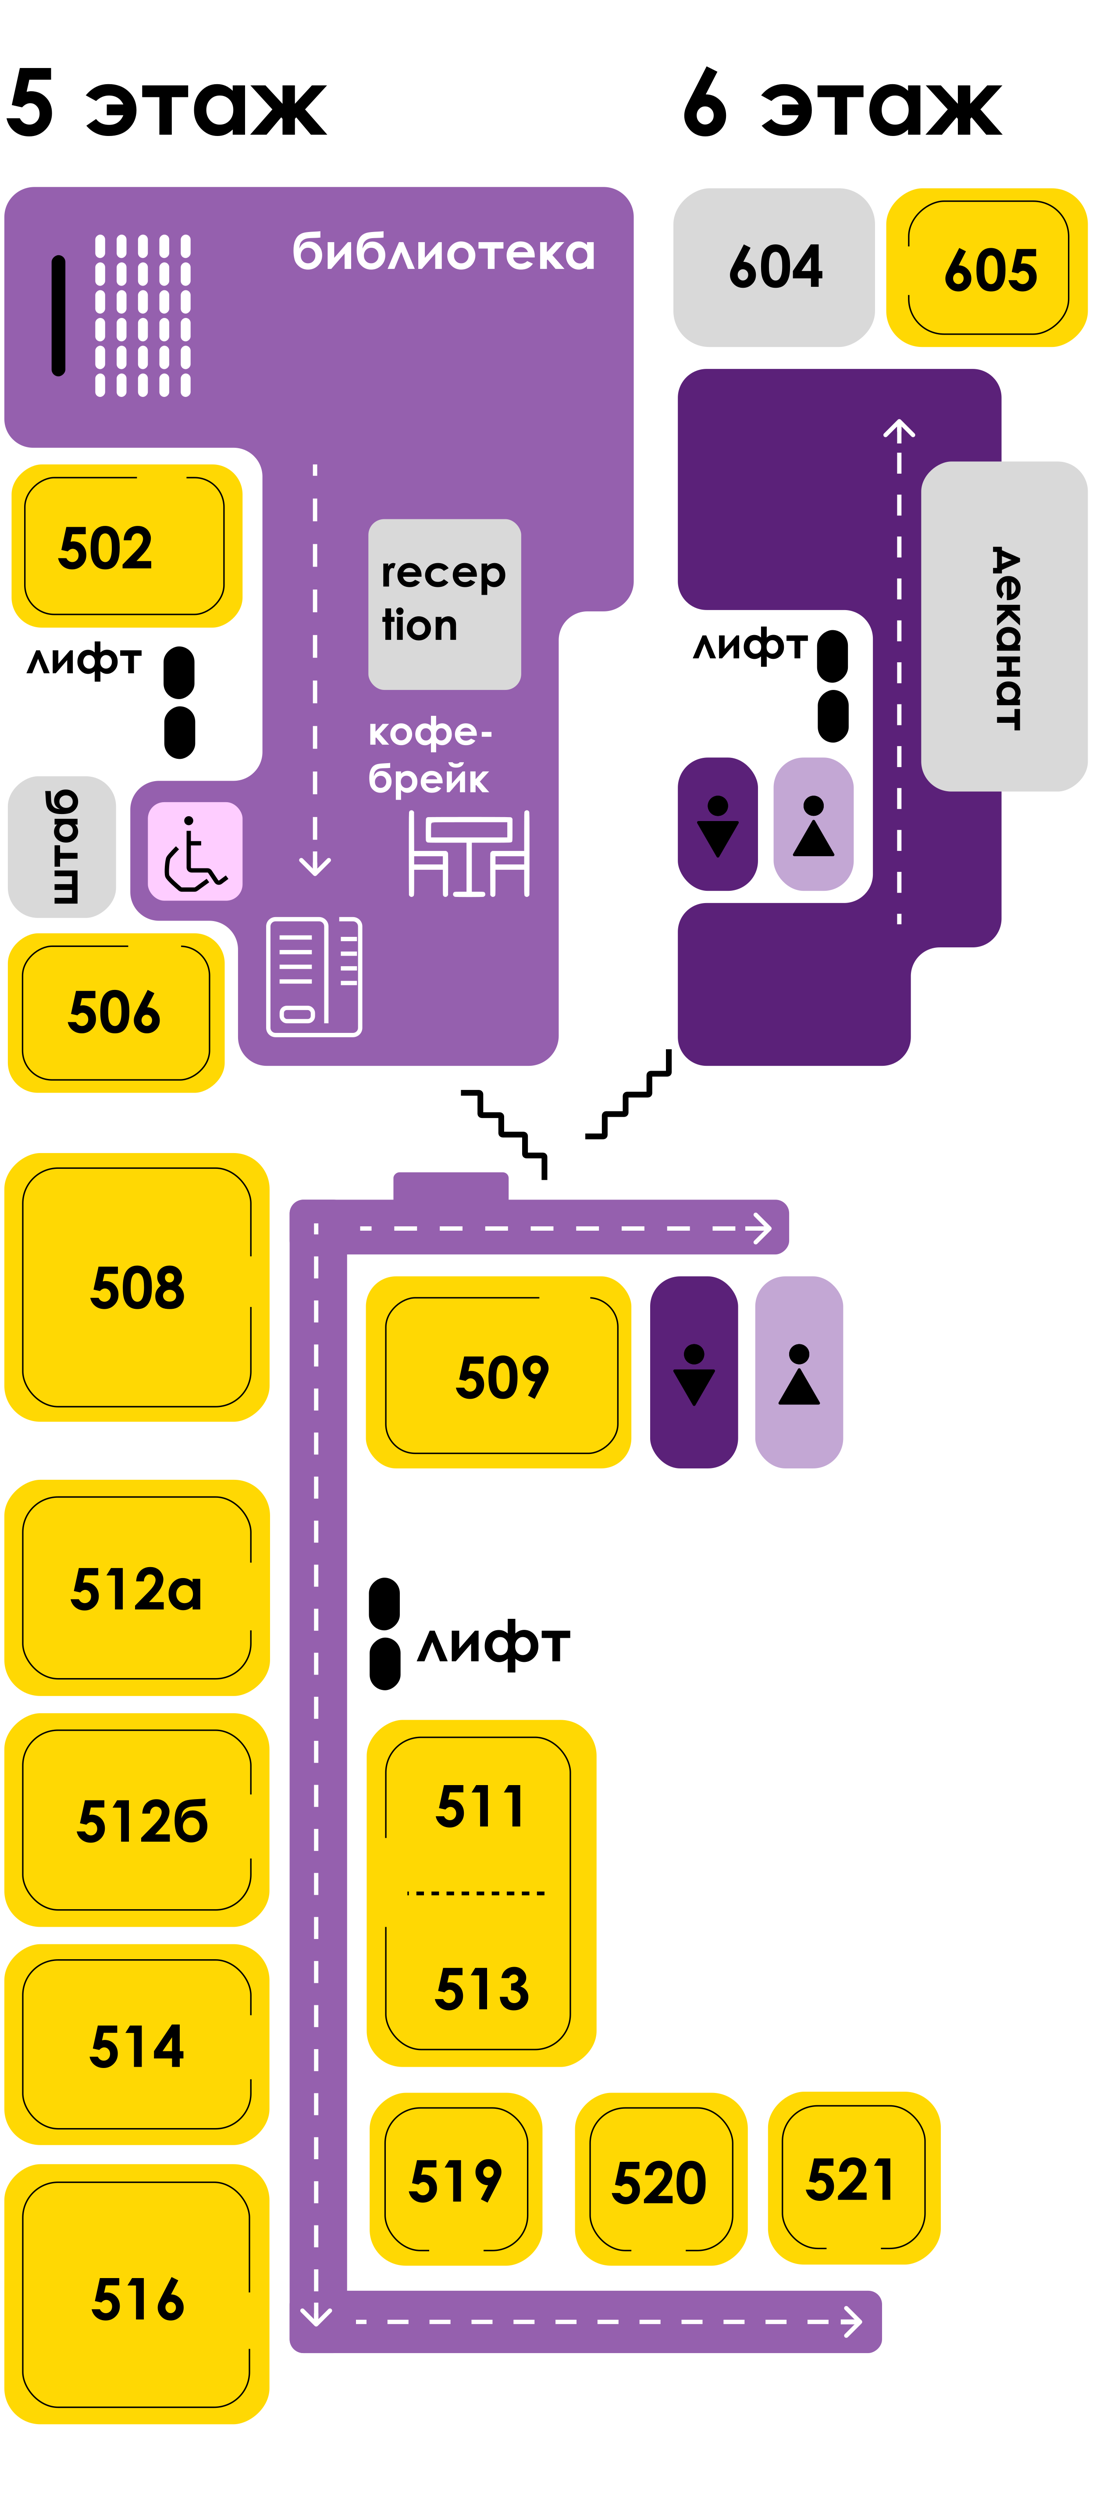 <?xml version="1.0" encoding="UTF-8"?> <svg xmlns="http://www.w3.org/2000/svg" width="761" height="1735" viewBox="0 0 761 1735" fill="none"><rect width="761" height="1735" fill="white"></rect><rect x="187.498" y="1027.01" width="150.061" height="184.482" rx="25" transform="rotate(90 187.498 1027.01)" fill="#FFD803"></rect><rect x="187.098" y="1189.02" width="148.34" height="184.082" rx="25" transform="rotate(90 187.098 1189.02)" fill="#FFD803"></rect><rect x="187.098" y="1502" width="180.525" height="184.082" rx="25" transform="rotate(90 187.098 1502)" fill="#FFD803"></rect><rect x="187.098" y="1349.3" width="139.439" height="184.082" rx="25" transform="rotate(90 187.098 1349.3)" fill="#FFD803"></rect><rect x="653.255" y="1451.7" width="120" height="120" rx="25" transform="rotate(90 653.255 1451.7)" fill="#FFD803"></rect><rect x="519.251" y="1452.46" width="120" height="120" rx="25" transform="rotate(90 519.251 1452.46)" fill="#FFD803"></rect><rect x="376.673" y="1452.46" width="120" height="120" rx="25" transform="rotate(90 376.673 1452.46)" fill="#FFD803"></rect><rect x="366.392" y="1561.96" width="99" height="99" rx="24.5" transform="rotate(-180 366.392 1561.96)" fill="#FFD803" stroke="black"></rect><rect x="174.19" y="1165.14" width="158.365" height="126.183" rx="24.5" transform="rotate(-180 174.19 1165.14)" fill="#FFD803" stroke="black"></rect><rect x="174.19" y="1325.55" width="158.365" height="124.725" rx="24.5" transform="rotate(-180 174.19 1325.55)" fill="#FFD803" stroke="black"></rect><rect x="173.199" y="1670.73" width="157.374" height="156.173" rx="24.5" transform="rotate(-180 173.199 1670.73)" fill="#FFD803" stroke="black"></rect><rect x="174.19" y="1477.44" width="158.365" height="117.18" rx="24.5" transform="rotate(-180 174.19 1477.44)" fill="#FFD803" stroke="black"></rect><rect x="508.751" y="1561.96" width="99" height="99" rx="24.5" transform="rotate(-180 508.751 1561.96)" fill="#FFD803" stroke="black"></rect><rect x="642.285" y="1560.5" width="99" height="99" rx="24.5" transform="rotate(-180 642.285 1560.5)" fill="#FFD803" stroke="black"></rect><rect x="414.226" y="1193.67" width="240.871" height="159.617" rx="25" transform="rotate(90 414.226 1193.67)" fill="#FFD803"></rect><rect x="187.181" y="800.249" width="186.498" height="184.165" rx="25" transform="rotate(90 187.181 800.249)" fill="#FFD803"></rect><rect x="174.19" y="976.293" width="158.365" height="165.591" rx="24.5" transform="rotate(-180 174.19 976.293)" fill="#FFD803" stroke="black"></rect><path d="M68.422 879.079H81.879V884.118H72.504L71.332 889.352C71.658 889.261 71.977 889.196 72.289 889.157C72.602 889.105 72.901 889.079 73.188 889.079C75.792 889.079 77.953 889.971 79.672 891.754C81.404 893.525 82.269 895.797 82.269 898.571C82.269 901.37 81.312 903.734 79.398 905.661C77.497 907.575 75.18 908.532 72.445 908.532C69.997 908.532 67.894 907.835 66.137 906.442C64.379 905.049 63.227 903.141 62.68 900.719H68.422C68.865 901.618 69.444 902.301 70.16 902.77C70.889 903.226 71.69 903.454 72.562 903.454C73.773 903.454 74.802 903.017 75.648 902.145C76.495 901.273 76.918 900.153 76.918 898.786C76.918 897.458 76.521 896.37 75.727 895.524C74.945 894.665 73.995 894.235 72.875 894.235C72.276 894.235 71.684 894.385 71.098 894.684C70.525 894.984 69.958 895.433 69.398 896.032L64.945 895.036L68.422 879.079ZM95.277 878.356C97.374 878.356 99.177 878.87 100.688 879.899C102.211 880.928 103.383 882.503 104.203 884.625C105.036 886.735 105.453 889.678 105.453 893.454C105.453 897.269 105.03 900.237 104.184 902.36C103.35 904.482 102.224 906.045 100.805 907.047C99.385 908.037 97.595 908.532 95.434 908.532C93.272 908.532 91.456 908.03 89.984 907.028C88.513 906.025 87.361 904.502 86.527 902.458C85.694 900.413 85.277 897.503 85.277 893.727C85.277 888.454 86.091 884.632 87.719 882.262C89.529 879.658 92.048 878.356 95.277 878.356ZM95.414 883.551C94.49 883.551 93.669 883.851 92.953 884.45C92.237 885.036 91.69 886.051 91.312 887.497C90.935 888.942 90.746 891.058 90.746 893.844C90.746 897.477 91.176 899.99 92.035 901.383C92.908 902.764 94.034 903.454 95.414 903.454C96.742 903.454 97.797 902.796 98.578 901.481C99.529 899.892 100.004 897.236 100.004 893.512C100.004 889.736 99.574 887.132 98.715 885.7C97.868 884.267 96.768 883.551 95.414 883.551ZM123.676 892.243C124.978 893.076 125.98 894.15 126.684 895.465C127.4 896.767 127.758 898.18 127.758 899.704C127.758 901.357 127.341 902.887 126.508 904.293C125.688 905.7 124.581 906.761 123.188 907.477C121.794 908.18 120.017 908.532 117.855 908.532C115.538 908.532 113.695 908.193 112.328 907.516C110.961 906.826 109.867 905.791 109.047 904.411C108.227 903.017 107.816 901.448 107.816 899.704C107.816 898.193 108.142 896.819 108.793 895.583C109.457 894.333 110.447 893.219 111.762 892.243C110.902 891.37 110.251 890.446 109.809 889.469C109.379 888.48 109.164 887.438 109.164 886.344C109.164 884.847 109.522 883.486 110.238 882.262C110.967 881.025 111.983 880.068 113.285 879.391C114.587 878.701 116.091 878.356 117.797 878.356C119.477 878.356 120.954 878.701 122.23 879.391C123.507 880.081 124.509 881.064 125.238 882.34C125.98 883.603 126.352 884.964 126.352 886.422C126.352 887.451 126.156 888.408 125.766 889.293C125.388 890.166 124.691 891.149 123.676 892.243ZM117.621 883.629C116.723 883.629 115.98 883.929 115.395 884.528C114.822 885.114 114.535 885.869 114.535 886.793C114.535 887.718 114.841 888.493 115.453 889.118C116.065 889.743 116.82 890.055 117.719 890.055C118.643 890.055 119.398 889.749 119.984 889.137C120.583 888.525 120.883 887.731 120.883 886.754C120.883 885.83 120.583 885.081 119.984 884.508C119.385 883.922 118.598 883.629 117.621 883.629ZM117.836 895.153C116.521 895.153 115.414 895.556 114.516 896.364C113.617 897.158 113.168 898.109 113.168 899.215C113.168 900.374 113.591 901.357 114.438 902.165C115.284 902.959 116.397 903.356 117.777 903.356C119.171 903.356 120.277 902.985 121.098 902.243C121.931 901.487 122.348 900.517 122.348 899.333C122.348 898.148 121.918 897.158 121.059 896.364C120.199 895.556 119.125 895.153 117.836 895.153Z" fill="black"></path><rect x="396.014" y="1422.45" width="128.114" height="216.7" rx="24.5" transform="rotate(-180 396.014 1422.45)" fill="#FFD803" stroke="black"></rect><path d="M464.397 728.2V744.2C464.397 744.752 463.95 745.2 463.397 745.2H451.897C451.345 745.2 450.897 745.647 450.897 746.2V758.7C450.897 759.252 450.45 759.7 449.897 759.7H435.397C434.845 759.7 434.397 760.147 434.397 760.7V772.2C434.397 772.752 433.95 773.2 433.397 773.2H420.897C420.345 773.2 419.897 773.647 419.897 774.2V787.7C419.897 788.252 419.45 788.7 418.897 788.7H406.397" stroke="black" stroke-width="4"></path><rect x="524.407" y="885.831" width="61.08" height="133.292" rx="20.903" fill="#C3A7D4"></rect><rect x="537.139" y="525.765" width="55.645" height="92.537" rx="20.903" fill="#C3A7D4"></rect><path d="M378.044 1314.1H282.872" stroke="black" stroke-width="2.614" stroke-dasharray="5.23 5.23"></path><rect x="254.057" y="885.831" width="184.323" height="133.292" rx="20.903" fill="#FFD803"></rect><rect x="451.431" y="885.831" width="61.08" height="133.292" rx="20.903" fill="#5B2179"></rect><rect x="470.656" y="525.765" width="55.645" height="92.537" rx="20.903" fill="#5B2179"></rect><rect x="80.573" y="538.765" width="98.305" height="75.123" rx="20.903" transform="rotate(90 80.573 538.765)" fill="#D9D9D9"></rect><path fill-rule="evenodd" clip-rule="evenodd" d="M440.029 150.676C440.029 139.132 430.671 129.773 419.127 129.773L23.918 129.773C12.374 129.773 3.016 139.132 3.016 150.676L3.016 290.757C3.016 301.803 11.97 310.757 23.016 310.757H162.229C173.275 310.757 182.229 319.711 182.229 330.757L182.229 521.924C182.229 532.97 173.275 541.924 162.229 541.924H110.476C99.43 541.924 90.476 550.878 90.476 561.924V619.038C90.476 630.084 99.43 639.038 110.476 639.038H145.267C156.312 639.038 165.267 647.992 165.267 659.038V719.749C165.267 730.795 174.221 739.749 185.267 739.749H367.038C378.582 739.749 387.94 730.391 387.94 718.846V444.31C387.94 433.265 396.895 424.31 407.94 424.31H419.127C430.671 424.31 440.029 414.952 440.029 403.408V150.676Z" fill="#9560AE"></path><rect x="168.417" y="322.328" width="113.266" height="160.384" rx="20.903" transform="rotate(90 168.417 322.328)" fill="#FFD803"></rect><rect x="155.515" y="331.492" width="94.938" height="138.262" rx="20.403" transform="rotate(90 155.515 331.492)" fill="#FFD803" stroke="black"></rect><rect x="429.014" y="900.686" width="107.984" height="161.114" rx="20.403" transform="rotate(90 429.014 900.686)" fill="#FFD803" stroke="black"></rect><rect x="612.447" y="1589.85" width="43.27" height="411.347" rx="9.501" transform="rotate(90 612.447 1589.85)" fill="#9560AE"></rect><rect x="547.949" y="832.625" width="38.005" height="346.849" rx="9.501" transform="rotate(90 547.949 832.625)" fill="#9560AE"></rect><rect x="201.101" y="832.625" width="39.905" height="800.493" rx="9.501" fill="#9560AE"></rect><rect x="277.609" y="1094.96" width="36.56" height="21.454" rx="10.727" transform="rotate(90 277.609 1094.96)" fill="black"></rect><rect x="135.03" y="448.641" width="36.56" height="21.454" rx="10.727" transform="rotate(90 135.03 448.641)" fill="black"></rect><rect x="588.766" y="437.267" width="36.56" height="21.454" rx="10.727" transform="rotate(90 588.766 437.267)" fill="black"></rect><rect x="132.334" y="162.815" width="16.278" height="6.835" rx="3.417" transform="rotate(90 132.334 162.815)" fill="white"></rect><rect x="102.665" y="162.815" width="16.278" height="6.835" rx="3.417" transform="rotate(90 102.665 162.815)" fill="white"></rect><rect x="117.499" y="162.815" width="16.278" height="6.835" rx="3.417" transform="rotate(90 117.499 162.815)" fill="white"></rect><rect x="87.831" y="162.815" width="16.278" height="6.835" rx="3.417" transform="rotate(90 87.831 162.815)" fill="white"></rect><rect x="72.996" y="162.815" width="16.278" height="6.835" rx="3.417" transform="rotate(90 72.996 162.815)" fill="white"></rect><rect x="132.334" y="201.371" width="16.278" height="6.835" rx="3.417" transform="rotate(90 132.334 201.371)" fill="white"></rect><rect x="102.665" y="201.371" width="16.278" height="6.835" rx="3.417" transform="rotate(90 102.665 201.371)" fill="white"></rect><rect x="117.499" y="201.371" width="16.278" height="6.835" rx="3.417" transform="rotate(90 117.499 201.371)" fill="white"></rect><rect x="87.831" y="201.371" width="16.278" height="6.835" rx="3.417" transform="rotate(90 87.831 201.371)" fill="white"></rect><rect x="72.996" y="201.371" width="16.278" height="6.835" rx="3.417" transform="rotate(90 72.996 201.371)" fill="white"></rect><rect x="45.386" y="177.081" width="84.135" height="9.552" rx="4.776" transform="rotate(90 45.386 177.081)" fill="black"></rect><rect x="132.334" y="239.927" width="16.278" height="6.835" rx="3.417" transform="rotate(90 132.334 239.927)" fill="white"></rect><rect x="102.665" y="239.927" width="16.278" height="6.835" rx="3.417" transform="rotate(90 102.665 239.927)" fill="white"></rect><rect x="117.499" y="239.927" width="16.278" height="6.835" rx="3.417" transform="rotate(90 117.499 239.927)" fill="white"></rect><rect x="87.831" y="239.927" width="16.278" height="6.835" rx="3.417" transform="rotate(90 87.831 239.927)" fill="white"></rect><rect x="72.996" y="239.927" width="16.278" height="6.835" rx="3.417" transform="rotate(90 72.996 239.927)" fill="white"></rect><rect x="278.127" y="1136.54" width="36.56" height="21.454" rx="10.727" transform="rotate(90 278.127 1136.54)" fill="black"></rect><rect x="135.548" y="490.211" width="36.56" height="21.454" rx="10.727" transform="rotate(90 135.548 490.211)" fill="black"></rect><rect x="589.283" y="478.837" width="36.56" height="21.454" rx="10.727" transform="rotate(90 589.283 478.837)" fill="black"></rect><rect x="132.334" y="182.093" width="16.278" height="6.835" rx="3.417" transform="rotate(90 132.334 182.093)" fill="white"></rect><rect x="102.665" y="182.093" width="16.278" height="6.835" rx="3.417" transform="rotate(90 102.665 182.093)" fill="white"></rect><rect x="117.499" y="182.093" width="16.278" height="6.835" rx="3.417" transform="rotate(90 117.499 182.093)" fill="white"></rect><rect x="87.831" y="182.093" width="16.278" height="6.835" rx="3.417" transform="rotate(90 87.831 182.093)" fill="white"></rect><rect x="72.996" y="182.093" width="16.278" height="6.835" rx="3.417" transform="rotate(90 72.996 182.093)" fill="white"></rect><rect x="132.334" y="220.649" width="16.278" height="6.835" rx="3.417" transform="rotate(90 132.334 220.649)" fill="white"></rect><rect x="102.665" y="220.649" width="16.278" height="6.835" rx="3.417" transform="rotate(90 102.665 220.649)" fill="white"></rect><rect x="117.499" y="220.649" width="16.278" height="6.835" rx="3.417" transform="rotate(90 117.499 220.649)" fill="white"></rect><rect x="87.831" y="220.649" width="16.278" height="6.835" rx="3.417" transform="rotate(90 87.831 220.649)" fill="white"></rect><rect x="72.996" y="220.649" width="16.278" height="6.835" rx="3.417" transform="rotate(90 72.996 220.649)" fill="white"></rect><rect x="132.334" y="259.205" width="16.278" height="6.835" rx="3.417" transform="rotate(90 132.334 259.205)" fill="white"></rect><rect x="102.665" y="259.205" width="16.278" height="6.835" rx="3.417" transform="rotate(90 102.665 259.205)" fill="white"></rect><rect x="117.499" y="259.205" width="16.278" height="6.835" rx="3.417" transform="rotate(90 117.499 259.205)" fill="white"></rect><rect x="87.831" y="259.205" width="16.278" height="6.835" rx="3.417" transform="rotate(90 87.831 259.205)" fill="white"></rect><rect x="72.996" y="259.205" width="16.278" height="6.835" rx="3.417" transform="rotate(90 72.996 259.205)" fill="white"></rect><path d="M222.472 160.47V164.879C221.139 165.027 219.846 165.107 218.592 165.118C216.314 165.141 214.599 165.243 213.448 165.426C212.298 165.597 211.284 166.007 210.406 166.656C209.529 167.294 208.908 168.035 208.543 168.878C208.179 169.71 207.957 170.912 207.877 172.484C209.221 169.26 211.528 167.647 214.798 167.647C217.202 167.647 219.282 168.53 221.036 170.296C222.802 172.051 223.685 174.318 223.685 177.098C223.685 179.969 222.739 182.356 220.848 184.259C218.957 186.161 216.621 187.113 213.841 187.113C211.574 187.113 209.575 186.418 207.843 185.028C206.122 183.638 205.017 181.986 204.527 180.072C204.037 178.146 203.792 176.096 203.792 173.919C203.792 171.128 204.14 168.861 204.835 167.118C205.53 165.363 206.441 164.047 207.569 163.17C208.709 162.293 210.025 161.706 211.517 161.41C213.01 161.113 215.203 160.903 218.097 160.777C220.056 160.686 221.515 160.584 222.472 160.47ZM218.968 177.337C218.968 175.788 218.501 174.506 217.567 173.492C216.644 172.467 215.419 171.954 213.893 171.954C212.434 171.954 211.227 172.467 210.27 173.492C209.312 174.518 208.834 175.799 208.834 177.337C208.834 178.955 209.307 180.265 210.252 181.268C211.209 182.259 212.417 182.755 213.875 182.755C215.311 182.755 216.519 182.259 217.499 181.268C218.478 180.265 218.968 178.955 218.968 177.337ZM229.991 186.634H227.513V168.041H232.059V178.961L241.578 168.041H243.817V186.634H239.271V175.936L229.991 186.634ZM266.324 160.47V164.879C264.991 165.027 263.698 165.107 262.445 165.118C260.166 165.141 258.451 165.243 257.301 165.426C256.15 165.597 255.136 166.007 254.259 166.656C253.382 167.294 252.761 168.035 252.396 168.878C252.031 169.71 251.809 170.912 251.729 172.484C253.074 169.26 255.381 167.647 258.651 167.647C261.055 167.647 263.134 168.53 264.889 170.296C266.655 172.051 267.538 174.318 267.538 177.098C267.538 179.969 266.592 182.356 264.701 184.259C262.809 186.161 260.474 187.113 257.694 187.113C255.427 187.113 253.427 186.418 251.695 185.028C249.975 183.638 248.87 181.986 248.38 180.072C247.89 178.146 247.645 176.096 247.645 173.919C247.645 171.128 247.993 168.861 248.688 167.118C249.382 165.363 250.294 164.047 251.422 163.17C252.561 162.293 253.877 161.706 255.37 161.41C256.862 161.113 259.055 160.903 261.949 160.777C263.909 160.686 265.367 160.584 266.324 160.47ZM262.821 177.337C262.821 175.788 262.354 174.506 261.419 173.492C260.497 172.467 259.272 171.954 257.745 171.954C256.287 171.954 255.079 172.467 254.122 173.492C253.165 174.518 252.687 175.799 252.687 177.337C252.687 178.955 253.159 180.265 254.105 181.268C255.062 182.259 256.27 182.755 257.728 182.755C259.164 182.755 260.371 182.259 261.351 181.268C262.331 180.265 262.821 178.955 262.821 177.337ZM287.994 186.634H283.243L278.595 174.894L273.861 186.634H269.127L277.057 168.041H280.064L287.994 186.634ZM292.916 186.634H290.438V168.041H294.984V178.961L304.503 168.041H306.742V186.634H302.196V175.936L292.916 186.634ZM320.208 167.562C321.963 167.562 323.609 168.001 325.147 168.878C326.697 169.755 327.905 170.946 328.771 172.45C329.636 173.954 330.069 175.577 330.069 177.32C330.069 179.075 329.631 180.715 328.753 182.242C327.888 183.769 326.703 184.965 325.199 185.831C323.695 186.686 322.037 187.113 320.226 187.113C317.56 187.113 315.281 186.167 313.39 184.276C311.51 182.373 310.57 180.066 310.57 177.354C310.57 174.449 311.635 172.028 313.766 170.091C315.634 168.405 317.782 167.562 320.208 167.562ZM320.277 171.954C318.83 171.954 317.622 172.461 316.654 173.475C315.697 174.478 315.218 175.765 315.218 177.337C315.218 178.955 315.691 180.265 316.637 181.268C317.594 182.271 318.801 182.772 320.26 182.772C321.718 182.772 322.931 182.265 323.9 181.251C324.868 180.237 325.353 178.932 325.353 177.337C325.353 175.742 324.874 174.449 323.917 173.458C322.971 172.455 321.758 171.954 320.277 171.954ZM332.24 168.041H349.569V172.484H343.399V186.634H338.717V172.484H332.24V168.041ZM371.256 178.688H356.268C356.485 180.009 357.06 181.063 357.994 181.849C358.94 182.624 360.142 183.011 361.6 183.011C363.343 183.011 364.841 182.402 366.095 181.183L370.025 183.028C369.046 184.418 367.872 185.449 366.505 186.122C365.138 186.782 363.514 187.113 361.634 187.113C358.718 187.113 356.342 186.196 354.508 184.361C352.674 182.516 351.756 180.208 351.756 177.44C351.756 174.603 352.668 172.25 354.491 170.382C356.325 168.502 358.621 167.562 361.378 167.562C364.306 167.562 366.687 168.502 368.521 170.382C370.356 172.25 371.273 174.723 371.273 177.799L371.256 178.688ZM366.573 175.013C366.266 173.976 365.656 173.133 364.745 172.484C363.845 171.834 362.796 171.51 361.6 171.51C360.301 171.51 359.162 171.874 358.182 172.604C357.567 173.059 356.997 173.862 356.473 175.013H366.573ZM375.05 168.041H379.715V174.996L386.141 168.041H391.832L383.543 177.098L391.935 186.634H385.748L380.211 180.072L379.715 180.653V186.634H375.05V168.041ZM407.589 168.041H412.237V186.634H407.589V184.669C406.677 185.535 405.76 186.161 404.837 186.549C403.926 186.925 402.935 187.113 401.864 187.113C399.46 187.113 397.381 186.184 395.626 184.327C393.871 182.459 392.994 180.14 392.994 177.372C392.994 174.5 393.843 172.148 395.541 170.313C397.238 168.479 399.3 167.562 401.727 167.562C402.844 167.562 403.892 167.773 404.872 168.194C405.851 168.616 406.757 169.248 407.589 170.091V168.041ZM402.684 171.869C401.237 171.869 400.035 172.381 399.078 173.407C398.121 174.421 397.643 175.725 397.643 177.32C397.643 178.927 398.127 180.248 399.095 181.285C400.075 182.322 401.277 182.84 402.701 182.84C404.171 182.84 405.39 182.333 406.358 181.319C407.327 180.294 407.811 178.955 407.811 177.303C407.811 175.685 407.327 174.375 406.358 173.373C405.39 172.37 404.165 171.869 402.684 171.869Z" fill="white"></path><path d="M257.111 502.389H260.738V507.795L265.732 502.389H270.155L263.713 509.429L270.235 516.84H265.426L261.123 511.74L260.738 512.191V516.84H257.111V502.389ZM278.51 502.017C279.874 502.017 281.153 502.358 282.349 503.039C283.553 503.721 284.492 504.647 285.165 505.816C285.838 506.984 286.174 508.246 286.174 509.601C286.174 510.965 285.833 512.24 285.151 513.427C284.478 514.613 283.557 515.543 282.389 516.216C281.22 516.88 279.931 517.212 278.523 517.212C276.451 517.212 274.68 516.477 273.21 515.007C271.749 513.528 271.018 511.735 271.018 509.628C271.018 507.37 271.846 505.488 273.502 503.983C274.955 502.672 276.624 502.017 278.51 502.017ZM278.563 505.43C277.439 505.43 276.5 505.824 275.747 506.613C275.003 507.392 274.631 508.392 274.631 509.614C274.631 510.872 274.999 511.89 275.734 512.67C276.478 513.449 277.416 513.838 278.55 513.838C279.683 513.838 280.626 513.444 281.379 512.656C282.132 511.868 282.508 510.854 282.508 509.614C282.508 508.375 282.136 507.37 281.392 506.599C280.657 505.82 279.714 505.43 278.563 505.43ZM299.231 515.605C297.965 516.703 296.584 517.252 295.087 517.252C293.272 517.252 291.695 516.535 290.358 515.1C289.021 513.657 288.353 511.855 288.353 509.694C288.353 507.436 289.003 505.603 290.305 504.195C291.607 502.778 293.17 502.07 294.994 502.07C296.623 502.07 298.036 502.623 299.231 503.73V496.81H302.831V503.73C304.026 502.588 305.439 502.017 307.068 502.017C308.228 502.017 309.308 502.322 310.309 502.933C311.31 503.544 312.124 504.421 312.753 505.563C313.382 506.706 313.696 508.065 313.696 509.641C313.696 511.846 313.019 513.661 311.664 515.087C310.318 516.504 308.755 517.212 306.975 517.212C305.479 517.212 304.097 516.677 302.831 515.605V522.127H299.231V515.605ZM310.07 509.614C310.07 508.384 309.72 507.374 309.021 506.586C308.321 505.789 307.418 505.391 306.311 505.391C305.355 505.391 304.518 505.771 303.801 506.533C303.092 507.286 302.738 508.361 302.738 509.761C302.738 511.062 303.079 512.081 303.761 512.816C304.451 513.551 305.306 513.918 306.324 513.918C307.378 513.918 308.264 513.515 308.981 512.709C309.707 511.895 310.07 510.863 310.07 509.614ZM299.337 509.747C299.337 508.8 299.178 508.025 298.859 507.423C298.541 506.812 298.111 506.325 297.571 505.962C297.04 505.599 296.433 505.417 295.751 505.417C294.582 505.417 293.666 505.833 293.002 506.666C292.337 507.489 292.005 508.481 292.005 509.641C292.005 510.881 292.364 511.908 293.081 512.723C293.799 513.537 294.684 513.945 295.738 513.945C296.756 513.945 297.611 513.582 298.301 512.855C298.992 512.12 299.337 511.084 299.337 509.747ZM331.044 510.664H319.395C319.563 511.691 320.01 512.51 320.736 513.121C321.471 513.723 322.405 514.024 323.539 514.024C324.894 514.024 326.058 513.551 327.032 512.603L330.087 514.038C329.326 515.118 328.414 515.919 327.351 516.442C326.288 516.955 325.026 517.212 323.565 517.212C321.298 517.212 319.452 516.499 318.026 515.074C316.601 513.639 315.888 511.846 315.888 509.694C315.888 507.489 316.596 505.661 318.013 504.208C319.439 502.747 321.223 502.017 323.366 502.017C325.642 502.017 327.493 502.747 328.918 504.208C330.344 505.661 331.057 507.582 331.057 509.973L331.044 510.664ZM327.404 507.808C327.165 507.002 326.691 506.347 325.983 505.842C325.283 505.337 324.469 505.085 323.539 505.085C322.529 505.085 321.644 505.368 320.882 505.935C320.404 506.289 319.961 506.914 319.554 507.808H327.404ZM334.497 507.954H341.245V511.328H334.497V507.954ZM270.925 529.504V532.931C269.889 533.046 268.884 533.108 267.91 533.117C266.139 533.135 264.807 533.215 263.912 533.356C263.018 533.489 262.23 533.808 261.548 534.313C260.866 534.809 260.383 535.384 260.1 536.039C259.817 536.686 259.644 537.62 259.582 538.842C260.627 536.336 262.42 535.083 264.962 535.083C266.83 535.083 268.446 535.769 269.81 537.142C271.182 538.506 271.869 540.268 271.869 542.429C271.869 544.66 271.134 546.515 269.664 547.994C268.194 549.473 266.378 550.212 264.218 550.212C262.455 550.212 260.901 549.672 259.555 548.592C258.218 547.511 257.359 546.227 256.979 544.74C256.598 543.243 256.407 541.649 256.407 539.958C256.407 537.788 256.677 536.026 257.218 534.671C257.758 533.308 258.466 532.285 259.343 531.603C260.228 530.921 261.251 530.465 262.411 530.235C263.571 530.005 265.276 529.841 267.525 529.743C269.048 529.673 270.182 529.593 270.925 529.504ZM268.203 542.614C268.203 541.41 267.839 540.414 267.113 539.626C266.396 538.829 265.444 538.43 264.258 538.43C263.124 538.43 262.185 538.829 261.442 539.626C260.698 540.423 260.326 541.419 260.326 542.614C260.326 543.872 260.693 544.89 261.428 545.67C262.172 546.44 263.111 546.825 264.244 546.825C265.36 546.825 266.299 546.44 267.06 545.67C267.822 544.89 268.203 543.872 268.203 542.614ZM278.457 535.389V536.983C279.112 536.327 279.821 535.836 280.582 535.508C281.344 535.181 282.158 535.017 283.026 535.017C284.912 535.017 286.515 535.73 287.835 537.155C289.154 538.581 289.814 540.41 289.814 542.641C289.814 544.793 289.132 546.595 287.768 548.047C286.404 549.491 284.788 550.212 282.92 550.212C282.088 550.212 281.313 550.066 280.595 549.774C279.878 549.473 279.165 548.986 278.457 548.313V555.127H274.857V535.389H278.457ZM282.269 538.364C281.127 538.364 280.179 538.754 279.427 539.533C278.674 540.312 278.297 541.33 278.297 542.588C278.297 543.872 278.674 544.912 279.427 545.709C280.179 546.497 281.127 546.892 282.269 546.892C283.376 546.892 284.306 546.489 285.058 545.683C285.82 544.877 286.201 543.85 286.201 542.601C286.201 541.361 285.829 540.348 285.085 539.559C284.341 538.762 283.403 538.364 282.269 538.364ZM307.294 543.664H295.645C295.813 544.691 296.26 545.51 296.986 546.121C297.721 546.723 298.656 547.024 299.789 547.024C301.144 547.024 302.308 546.551 303.282 545.603L306.338 547.038C305.576 548.118 304.664 548.919 303.601 549.442C302.539 549.955 301.277 550.212 299.816 550.212C297.549 550.212 295.702 549.499 294.277 548.074C292.851 546.639 292.138 544.846 292.138 542.694C292.138 540.489 292.847 538.661 294.263 537.208C295.689 535.747 297.473 535.017 299.616 535.017C301.892 535.017 303.743 535.747 305.169 537.208C306.594 538.661 307.307 540.582 307.307 542.973L307.294 543.664ZM303.654 540.808C303.415 540.002 302.942 539.347 302.233 538.842C301.534 538.337 300.719 538.085 299.789 538.085C298.78 538.085 297.894 538.368 297.133 538.935C296.654 539.289 296.212 539.914 295.804 540.808H303.654ZM312.155 549.84H310.229V535.389H313.763V543.876L321.161 535.389H322.901V549.84H319.368V541.525L312.155 549.84ZM311.292 529.013H314.228C314.458 529.376 314.777 529.65 315.184 529.836C315.6 530.013 316.105 530.102 316.698 530.102C317.3 530.102 317.845 529.996 318.332 529.783C318.651 529.642 318.93 529.385 319.169 529.013H322.104C321.936 530.137 321.396 531.041 320.484 531.723C319.581 532.404 318.314 532.745 316.685 532.745C315.587 532.745 314.666 532.595 313.922 532.294C313.187 531.984 312.594 531.545 312.142 530.979C311.691 530.412 311.407 529.757 311.292 529.013ZM326.581 535.389H330.207V540.795L335.201 535.389H339.624L333.182 542.429L339.704 549.84H334.896L330.592 544.74L330.207 545.191V549.84H326.581V535.389Z" fill="white"></path><rect x="255.788" y="360.282" width="106.104" height="118.555" rx="11" fill="#D9D9D9"></rect><path d="M266.148 391.14L269.576 391.14L269.576 393.146C269.947 392.355 270.44 391.755 271.056 391.345C271.671 390.935 272.345 390.729 273.077 390.729C273.595 390.729 274.137 390.866 274.703 391.14L273.458 394.582C272.989 394.348 272.604 394.23 272.301 394.23C271.686 394.23 271.163 394.611 270.733 395.373C270.313 396.135 270.104 397.629 270.104 399.855L270.118 400.632L270.118 407.077L266.148 407.077L266.148 391.14ZM292.662 400.266L279.815 400.266C280.001 401.398 280.494 402.302 281.295 402.976C282.105 403.64 283.136 403.972 284.386 403.972C285.88 403.972 287.164 403.449 288.238 402.404L291.607 403.986C290.768 405.178 289.762 406.062 288.59 406.638C287.418 407.204 286.026 407.487 284.415 407.487C281.915 407.487 279.879 406.701 278.307 405.129C276.734 403.547 275.948 401.569 275.948 399.196C275.948 396.765 276.729 394.748 278.292 393.146C279.864 391.535 281.832 390.729 284.195 390.729C286.705 390.729 288.746 391.535 290.318 393.146C291.891 394.748 292.677 396.867 292.677 399.504L292.662 400.266ZM288.648 397.116C288.385 396.228 287.862 395.505 287.081 394.948C286.31 394.392 285.411 394.113 284.386 394.113C283.272 394.113 282.296 394.426 281.456 395.051C280.929 395.441 280.44 396.13 279.991 397.116L288.648 397.116ZM311.515 394.362L308.189 396.193C307.564 395.539 306.944 395.085 306.329 394.831C305.724 394.577 305.011 394.45 304.19 394.45C302.696 394.45 301.485 394.899 300.558 395.798C299.64 396.687 299.181 397.829 299.181 399.226C299.181 400.583 299.625 401.691 300.514 402.551C301.402 403.41 302.569 403.84 304.015 403.84C305.802 403.84 307.193 403.229 308.189 402.009L311.339 404.162C309.63 406.379 307.218 407.487 304.103 407.487C301.3 407.487 299.103 406.657 297.511 404.997C295.929 403.337 295.138 401.394 295.138 399.167C295.138 397.624 295.523 396.203 296.295 394.904C297.066 393.605 298.141 392.585 299.518 391.843C300.904 391.101 302.452 390.729 304.161 390.729C305.743 390.729 307.164 391.047 308.424 391.682C309.684 392.307 310.714 393.2 311.515 394.362ZM331.1 400.266L318.253 400.266C318.438 401.398 318.932 402.302 319.732 402.976C320.543 403.64 321.573 403.972 322.823 403.972C324.317 403.972 325.602 403.449 326.676 402.404L330.045 403.986C329.205 405.178 328.199 406.062 327.027 406.638C325.855 407.204 324.464 407.487 322.853 407.487C320.353 407.487 318.316 406.701 316.744 405.129C315.172 403.547 314.386 401.569 314.386 399.196C314.386 396.765 315.167 394.748 316.729 393.146C318.302 391.535 320.27 390.729 322.633 390.729C325.143 390.729 327.184 391.535 328.756 393.146C330.328 394.748 331.114 396.867 331.114 399.504L331.1 400.266ZM327.086 397.116C326.822 396.228 326.3 395.505 325.519 394.948C324.747 394.392 323.849 394.113 322.823 394.113C321.71 394.113 320.733 394.426 319.894 395.051C319.366 395.441 318.878 396.13 318.429 397.116L327.086 397.116ZM338.321 391.14L338.321 392.897C339.044 392.175 339.825 391.633 340.665 391.271C341.505 390.91 342.403 390.729 343.36 390.729C345.44 390.729 347.208 391.516 348.663 393.088C350.118 394.66 350.846 396.677 350.846 399.138C350.846 401.511 350.094 403.498 348.59 405.1C347.086 406.691 345.304 407.487 343.243 407.487C342.325 407.487 341.471 407.326 340.68 407.004C339.889 406.672 339.103 406.135 338.321 405.393L338.321 412.907L334.352 412.907L334.352 391.14L338.321 391.14ZM342.525 394.421C341.266 394.421 340.221 394.851 339.391 395.71C338.561 396.569 338.146 397.692 338.146 399.079C338.146 400.495 338.561 401.643 339.391 402.521C340.221 403.391 341.266 403.825 342.525 403.825C343.746 403.825 344.771 403.381 345.602 402.492C346.441 401.604 346.861 400.471 346.861 399.094C346.861 397.727 346.451 396.608 345.631 395.739C344.811 394.86 343.775 394.421 342.525 394.421ZM267.569 422.266L271.554 422.266L271.554 428.14L273.927 428.14L273.927 431.582L271.554 431.582L271.554 444.077L267.569 444.077L267.569 431.582L265.519 431.582L265.519 428.14L267.569 428.14L267.569 422.266ZM277.647 421.577C278.351 421.577 278.951 421.831 279.449 422.339C279.957 422.847 280.211 423.462 280.211 424.185C280.211 424.897 279.962 425.508 279.464 426.016C278.966 426.514 278.37 426.763 277.677 426.763C276.964 426.763 276.354 426.509 275.846 426.001C275.348 425.483 275.099 424.858 275.099 424.126C275.099 423.423 275.348 422.822 275.846 422.324C276.344 421.826 276.944 421.577 277.647 421.577ZM275.641 428.14L279.654 428.14L279.654 444.077L275.641 444.077L275.641 428.14ZM290.772 427.729C292.276 427.729 293.688 428.105 295.006 428.857C296.334 429.609 297.369 430.63 298.111 431.919C298.854 433.208 299.225 434.6 299.225 436.094C299.225 437.598 298.849 439.004 298.097 440.312C297.354 441.621 296.339 442.646 295.05 443.389C293.761 444.121 292.34 444.487 290.787 444.487C288.502 444.487 286.549 443.677 284.928 442.056C283.316 440.425 282.511 438.447 282.511 436.123C282.511 433.633 283.424 431.558 285.25 429.897C286.852 428.452 288.692 427.729 290.772 427.729ZM290.831 431.494C289.591 431.494 288.556 431.929 287.726 432.798C286.905 433.657 286.495 434.761 286.495 436.108C286.495 437.495 286.9 438.618 287.711 439.478C288.531 440.337 289.566 440.767 290.816 440.767C292.066 440.767 293.106 440.332 293.937 439.463C294.767 438.594 295.182 437.476 295.182 436.108C295.182 434.741 294.771 433.633 293.951 432.783C293.141 431.924 292.101 431.494 290.831 431.494ZM302.506 428.14L306.49 428.14L306.49 429.766C307.398 429.004 308.219 428.477 308.951 428.184C309.693 427.881 310.45 427.729 311.222 427.729C312.804 427.729 314.146 428.281 315.25 429.385C316.178 430.322 316.642 431.709 316.642 433.545L316.642 444.077L312.687 444.077L312.687 437.09C312.687 435.186 312.599 433.921 312.423 433.296C312.257 432.671 311.959 432.197 311.529 431.875C311.109 431.543 310.587 431.377 309.962 431.377C309.151 431.377 308.453 431.65 307.867 432.197C307.291 432.734 306.891 433.481 306.666 434.438C306.549 434.937 306.49 436.016 306.49 437.676L306.49 444.077L302.506 444.077L302.506 428.14Z" fill="black"></path><path d="M53.835 604.147L53.835 627.146L37.898 627.146L37.898 623.132L49.997 623.132L49.997 617.653L37.898 617.653L37.898 613.64L49.997 613.64L49.997 608.146L37.898 608.146L37.898 604.147L53.835 604.147ZM37.898 601.511L37.898 586.657L41.706 586.657L41.706 591.945L53.835 591.945L53.835 595.959L41.706 595.959L41.706 601.511L37.898 601.511ZM37.898 572.258L37.898 568.273L53.835 568.273L53.835 572.258L52.15 572.258C52.893 573.039 53.43 573.825 53.762 574.616C54.084 575.397 54.245 576.247 54.245 577.165C54.245 579.226 53.449 581.008 51.857 582.512C50.256 584.016 48.269 584.768 45.895 584.768C43.435 584.768 41.418 584.04 39.846 582.585C38.273 581.13 37.487 579.362 37.487 577.282C37.487 576.325 37.668 575.427 38.029 574.587C38.391 573.747 38.933 572.971 39.655 572.258L37.898 572.258ZM41.179 576.462C41.179 577.702 41.618 578.732 42.497 579.553C43.366 580.373 44.484 580.783 45.852 580.783C47.228 580.783 48.361 580.368 49.25 579.538C50.139 578.698 50.583 577.668 50.583 576.447C50.583 575.187 50.148 574.143 49.279 573.312C48.4 572.482 47.253 572.067 45.837 572.067C44.45 572.067 43.327 572.482 42.468 573.312C41.608 574.143 41.179 575.192 41.179 576.462ZM31.408 548.996L35.188 548.996C35.314 550.139 35.383 551.247 35.393 552.321C35.412 554.274 35.5 555.744 35.656 556.73C35.803 557.717 36.154 558.586 36.711 559.338C37.258 560.09 37.893 560.622 38.615 560.935C39.328 561.247 40.358 561.437 41.706 561.506C38.942 560.354 37.56 558.376 37.56 555.573C37.56 553.513 38.317 551.73 39.831 550.227C41.335 548.713 43.278 547.956 45.661 547.956C48.122 547.956 50.168 548.767 51.799 550.388C53.43 552.009 54.245 554.011 54.245 556.394C54.245 558.337 53.649 560.051 52.458 561.535C51.267 563.01 49.851 563.957 48.21 564.377C46.56 564.797 44.802 565.007 42.937 565.007C40.544 565.007 38.601 564.709 37.106 564.113C35.602 563.518 34.475 562.736 33.723 561.77C32.971 560.793 32.468 559.665 32.214 558.386C31.96 557.106 31.779 555.227 31.672 552.746C31.594 551.066 31.506 549.816 31.408 548.996ZM45.866 551.999C44.538 551.999 43.439 552.399 42.57 553.2C41.691 553.991 41.252 555.041 41.252 556.35C41.252 557.6 41.691 558.635 42.57 559.455C43.449 560.275 44.548 560.686 45.866 560.686C47.253 560.686 48.376 560.28 49.235 559.47C50.085 558.649 50.51 557.614 50.51 556.364C50.51 555.134 50.085 554.099 49.235 553.259C48.376 552.419 47.253 551.999 45.866 551.999Z" fill="black"></path><path d="M13.78 47.197H35.466V55.317H20.358L18.47 63.752C18.994 63.605 19.508 63.5 20.012 63.437C20.515 63.353 20.998 63.312 21.46 63.312C25.656 63.312 29.14 64.749 31.909 67.624C34.7 70.477 36.095 74.139 36.095 78.608C36.095 83.12 34.553 86.928 31.469 90.033C28.405 93.118 24.67 94.66 20.264 94.66C16.319 94.66 12.93 93.538 10.097 91.292C7.265 89.047 5.408 85.973 4.526 82.07H13.78C14.493 83.518 15.427 84.62 16.581 85.375C17.756 86.11 19.047 86.477 20.453 86.477C22.404 86.477 24.062 85.774 25.425 84.368C26.789 82.962 27.471 81.158 27.471 78.954C27.471 76.814 26.831 75.062 25.551 73.698C24.292 72.313 22.761 71.621 20.956 71.621C19.991 71.621 19.036 71.862 18.092 72.345C17.169 72.827 16.256 73.551 15.354 74.516L8.177 72.911L13.78 47.197ZM85.636 79.962H74.148V72.502H85.636C83.664 68.368 80.328 66.302 75.627 66.302C72.333 66.302 69.364 67.571 66.72 70.11L59.575 66.176C63.835 60.972 69.102 58.37 75.376 58.37C81.02 58.37 85.657 60.08 89.287 63.5C92.939 66.921 94.764 71.254 94.764 76.499C94.764 81.556 93.022 85.805 89.539 89.246C86.056 92.667 81.366 94.377 75.47 94.377C69.196 94.377 64.024 91.995 59.953 87.232L66.72 82.605C68.819 85.312 71.84 86.666 75.785 86.666C80.506 86.666 83.79 84.431 85.636 79.962ZM98.73 59.251H130.645V67.435H119.283V93.496H110.659V67.435H98.73V59.251ZM161.584 59.251H170.146V93.496H161.584V89.876C159.906 91.471 158.217 92.625 156.517 93.338C154.838 94.031 153.013 94.377 151.041 94.377C146.613 94.377 142.784 92.667 139.552 89.246C136.321 85.805 134.705 81.535 134.705 76.436C134.705 71.149 136.268 66.816 139.395 63.437C142.521 60.059 146.319 58.37 150.789 58.37C152.845 58.37 154.775 58.758 156.58 59.535C158.385 60.311 160.053 61.475 161.584 63.028V59.251ZM152.551 66.302C149.886 66.302 147.673 67.246 145.91 69.134C144.148 71.002 143.266 73.404 143.266 76.342C143.266 79.301 144.158 81.735 145.942 83.644C147.746 85.553 149.96 86.508 152.583 86.508C155.29 86.508 157.535 85.575 159.318 83.707C161.102 81.819 161.994 79.353 161.994 76.311C161.994 73.331 161.102 70.918 159.318 69.071C157.535 67.225 155.279 66.302 152.551 66.302ZM196.175 82.48L195.262 81.409L185.065 93.496H173.671L189.125 75.933L173.86 59.251H184.341L196.175 72.061V59.251H204.768V72.061L216.571 59.251H227.083L211.818 75.933L227.272 93.496H215.878L205.68 81.409L204.768 82.48V93.496H196.175V82.48Z" fill="black"></path><path d="M490.636 46.032L498.127 49.777L490.038 65.515C493.962 65.515 497.298 66.921 500.047 69.732C502.796 72.544 504.17 76.038 504.17 80.213C504.17 84.242 502.754 87.662 499.921 90.474C497.11 93.265 493.71 94.66 489.724 94.66C485.548 94.66 482.065 93.212 479.274 90.317C476.504 87.4 475.119 84.064 475.119 80.308C475.119 78.881 475.329 77.444 475.749 75.996C476.189 74.548 477.186 72.324 478.739 69.323L490.636 46.032ZM489.535 73.856C487.898 73.856 486.524 74.454 485.412 75.65C484.299 76.825 483.743 78.304 483.743 80.087C483.743 81.871 484.32 83.371 485.474 84.588C486.65 85.805 488.013 86.414 489.566 86.414C491.203 86.414 492.609 85.816 493.784 84.62C494.959 83.424 495.546 81.913 495.546 80.087C495.546 78.304 494.969 76.825 493.815 75.65C492.682 74.454 491.255 73.856 489.535 73.856ZM554.561 79.962H543.073V72.502H554.561C552.589 68.368 549.252 66.302 544.552 66.302C541.258 66.302 538.289 67.571 535.645 70.11L528.5 66.176C532.76 60.972 538.027 58.37 544.3 58.37C549.945 58.37 554.582 60.08 558.212 63.5C561.863 66.921 563.689 71.254 563.689 76.499C563.689 81.556 561.947 85.805 558.464 89.246C554.981 92.667 550.291 94.377 544.395 94.377C538.121 94.377 532.949 91.995 528.878 87.232L535.645 82.605C537.743 85.312 540.765 86.666 544.71 86.666C549.431 86.666 552.715 84.431 554.561 79.962ZM567.655 59.251H599.57V67.435H588.207V93.496H579.583V67.435H567.655V59.251ZM630.509 59.251H639.07V93.496H630.509V89.876C628.831 91.471 627.142 92.625 625.442 93.338C623.763 94.031 621.938 94.377 619.965 94.377C615.538 94.377 611.708 92.667 608.477 89.246C605.246 85.805 603.63 81.535 603.63 76.436C603.63 71.149 605.193 66.816 608.32 63.437C611.446 60.059 615.244 58.37 619.714 58.37C621.77 58.37 623.7 58.758 625.505 59.535C627.309 60.311 628.978 61.475 630.509 63.028V59.251ZM621.476 66.302C618.811 66.302 616.598 67.246 614.835 69.134C613.072 71.002 612.191 73.404 612.191 76.342C612.191 79.301 613.083 81.735 614.866 83.644C616.671 85.553 618.885 86.508 621.508 86.508C624.214 86.508 626.46 85.575 628.243 83.707C630.027 81.819 630.918 79.353 630.918 76.311C630.918 73.331 630.027 70.918 628.243 69.071C626.46 67.225 624.204 66.302 621.476 66.302ZM665.1 82.48L664.187 81.409L653.989 93.496H642.596L658.05 75.933L642.784 59.251H653.265L665.1 72.061V59.251H673.692V72.061L685.495 59.251H696.008L680.743 75.933L696.197 93.496H684.803L674.605 81.409L673.692 82.48V93.496H665.1V82.48Z" fill="black"></path><path d="M34.508 467.267H30.436L26.451 457.203L22.394 467.267H18.336L25.133 451.329H27.711L34.508 467.267ZM38.727 467.267H36.602V451.329H40.499V460.689L48.658 451.329H50.577V467.267H46.681V458.097L38.727 467.267ZM65.753 465.904C64.356 467.115 62.833 467.721 61.183 467.721C59.181 467.721 57.442 466.93 55.968 465.348C54.493 463.756 53.756 461.769 53.756 459.386C53.756 456.896 54.474 454.874 55.909 453.321C57.345 451.759 59.068 450.978 61.08 450.978C62.877 450.978 64.435 451.588 65.753 452.809V445.177H69.723V452.809C71.041 451.549 72.599 450.919 74.395 450.919C75.675 450.919 76.866 451.256 77.97 451.93C79.073 452.604 79.972 453.57 80.665 454.83C81.358 456.09 81.705 457.589 81.705 459.327C81.705 461.759 80.958 463.761 79.464 465.333C77.98 466.896 76.256 467.677 74.293 467.677C72.643 467.677 71.119 467.086 69.723 465.904V473.097H65.753V465.904ZM77.706 459.298C77.706 457.94 77.32 456.827 76.549 455.958C75.777 455.079 74.781 454.64 73.561 454.64C72.506 454.64 71.583 455.06 70.792 455.899C70.011 456.729 69.62 457.916 69.62 459.459C69.62 460.895 69.996 462.018 70.748 462.828C71.51 463.639 72.452 464.044 73.575 464.044C74.737 464.044 75.714 463.6 76.505 462.711C77.306 461.812 77.706 460.675 77.706 459.298ZM65.87 459.444C65.87 458.399 65.694 457.545 65.343 456.881C64.991 456.207 64.518 455.67 63.922 455.27C63.336 454.869 62.667 454.669 61.915 454.669C60.626 454.669 59.615 455.128 58.883 456.046C58.15 456.954 57.784 458.048 57.784 459.327C57.784 460.694 58.18 461.827 58.971 462.726C59.762 463.624 60.738 464.073 61.9 464.073C63.023 464.073 63.966 463.673 64.728 462.872C65.489 462.062 65.87 460.919 65.87 459.444ZM83.448 451.329H98.302V455.138H93.014V467.267H89V455.138H83.448V451.329Z" fill="black"></path><path d="M497.165 456.93H493.093L489.108 446.866L485.051 456.93H480.993L487.79 440.992H490.368L497.165 456.93ZM501.384 456.93H499.26V440.992H503.156V450.353L511.315 440.992H513.234V456.93H509.338V447.76L501.384 456.93ZM528.41 455.567C527.014 456.778 525.49 457.384 523.84 457.384C521.838 457.384 520.1 456.593 518.625 455.011C517.15 453.419 516.413 451.432 516.413 449.049C516.413 446.559 517.131 444.537 518.566 442.984C520.002 441.422 521.726 440.641 523.737 440.641C525.534 440.641 527.092 441.251 528.41 442.472V434.84H532.38V442.472C533.698 441.212 535.256 440.582 537.053 440.582C538.332 440.582 539.523 440.919 540.627 441.593C541.73 442.267 542.629 443.233 543.322 444.493C544.016 445.753 544.362 447.252 544.362 448.99C544.362 451.422 543.615 453.424 542.121 454.996C540.637 456.559 538.913 457.34 536.95 457.34C535.3 457.34 533.776 456.749 532.38 455.567V462.76H528.41V455.567ZM540.363 448.961C540.363 447.604 539.978 446.49 539.206 445.621C538.435 444.742 537.438 444.303 536.218 444.303C535.163 444.303 534.24 444.723 533.449 445.562C532.668 446.393 532.277 447.579 532.277 449.122C532.277 450.558 532.653 451.681 533.405 452.491C534.167 453.302 535.109 453.707 536.232 453.707C537.395 453.707 538.371 453.263 539.162 452.374C539.963 451.476 540.363 450.338 540.363 448.961ZM528.527 449.107C528.527 448.062 528.352 447.208 528 446.544C527.648 445.87 527.175 445.333 526.579 444.933C525.993 444.532 525.324 444.332 524.572 444.332C523.283 444.332 522.272 444.791 521.54 445.709C520.808 446.617 520.441 447.711 520.441 448.99C520.441 450.357 520.837 451.49 521.628 452.389C522.419 453.287 523.396 453.736 524.558 453.736C525.681 453.736 526.623 453.336 527.385 452.535C528.146 451.725 528.527 450.582 528.527 449.107ZM546.105 440.992H560.959V444.801H555.671V456.93H551.657V444.801H546.105V440.992Z" fill="black"></path><rect x="156.015" y="647.746" width="110.704" height="150.564" rx="20.903" transform="rotate(90 156.015 647.746)" fill="#FFD803"></rect><rect x="145.49" y="656.714" width="92.768" height="129.834" rx="20.403" transform="rotate(90 145.49 656.714)" fill="#FFD803" stroke="black"></rect><path d="M52.786 687.717H66.243V692.756H56.868L55.696 697.991C56.022 697.9 56.341 697.834 56.653 697.795C56.966 697.743 57.265 697.717 57.552 697.717C60.156 697.717 62.317 698.609 64.036 700.393C65.768 702.164 66.634 704.436 66.634 707.209C66.634 710.009 65.677 712.372 63.763 714.299C61.862 716.213 59.544 717.17 56.81 717.17C54.362 717.17 52.259 716.474 50.501 715.081C48.743 713.687 47.591 711.78 47.044 709.358H52.786C53.229 710.256 53.808 710.94 54.524 711.409C55.254 711.864 56.054 712.092 56.927 712.092C58.138 712.092 59.166 711.656 60.013 710.784C60.859 709.911 61.282 708.792 61.282 707.424C61.282 706.096 60.885 705.009 60.091 704.163C59.31 703.303 58.359 702.874 57.239 702.874C56.64 702.874 56.048 703.023 55.462 703.323C54.889 703.622 54.323 704.071 53.763 704.67L49.31 703.674L52.786 687.717ZM79.642 686.995C81.738 686.995 83.541 687.509 85.052 688.538C86.575 689.566 87.747 691.142 88.567 693.264C89.401 695.374 89.817 698.316 89.817 702.092C89.817 705.907 89.394 708.876 88.548 710.999C87.715 713.121 86.588 714.683 85.169 715.686C83.75 716.676 81.959 717.17 79.798 717.17C77.636 717.17 75.82 716.669 74.349 715.667C72.877 714.664 71.725 713.14 70.892 711.096C70.058 709.052 69.642 706.142 69.642 702.366C69.642 697.092 70.455 693.271 72.083 690.901C73.893 688.297 76.412 686.995 79.642 686.995ZM79.778 692.19C78.854 692.19 78.034 692.489 77.317 693.088C76.601 693.674 76.054 694.69 75.677 696.135C75.299 697.581 75.11 699.696 75.11 702.483C75.11 706.116 75.54 708.629 76.399 710.022C77.272 711.402 78.398 712.092 79.778 712.092C81.106 712.092 82.161 711.435 82.942 710.12C83.893 708.531 84.368 705.875 84.368 702.151C84.368 698.375 83.939 695.771 83.079 694.338C82.233 692.906 81.132 692.19 79.778 692.19ZM102.552 686.995L107.2 689.319L102.181 699.084C104.616 699.084 106.686 699.957 108.392 701.702C110.097 703.446 110.95 705.614 110.95 708.206C110.95 710.706 110.071 712.828 108.313 714.573C106.569 716.305 104.459 717.17 101.985 717.17C99.394 717.17 97.233 716.272 95.501 714.475C93.782 712.665 92.923 710.595 92.923 708.264C92.923 707.379 93.053 706.487 93.314 705.588C93.587 704.69 94.205 703.31 95.169 701.448L102.552 686.995ZM101.868 704.26C100.853 704.26 100 704.631 99.31 705.374C98.62 706.103 98.274 707.021 98.274 708.127C98.274 709.234 98.632 710.165 99.349 710.92C100.078 711.676 100.924 712.053 101.888 712.053C102.903 712.053 103.776 711.682 104.505 710.94C105.234 710.198 105.599 709.26 105.599 708.127C105.599 707.021 105.241 706.103 104.524 705.374C103.821 704.631 102.936 704.26 101.868 704.26Z" fill="black"></path><rect x="607.567" y="130.687" width="110.153" height="140" rx="25" transform="rotate(90 607.567 130.687)" fill="#D9D9D9"></rect><path d="M516.48 169.609L521.129 171.934L516.109 181.699C518.544 181.699 520.615 182.572 522.32 184.316C524.026 186.061 524.879 188.229 524.879 190.82C524.879 193.32 524 195.443 522.242 197.188C520.497 198.919 518.388 199.785 515.914 199.785C513.323 199.785 511.161 198.887 509.43 197.09C507.711 195.28 506.852 193.21 506.852 190.879C506.852 189.993 506.982 189.102 507.242 188.203C507.516 187.305 508.134 185.924 509.098 184.062L516.48 169.609ZM515.797 186.875C514.781 186.875 513.928 187.246 513.238 187.988C512.548 188.717 512.203 189.635 512.203 190.742C512.203 191.849 512.561 192.78 513.277 193.535C514.007 194.29 514.853 194.668 515.816 194.668C516.832 194.668 517.704 194.297 518.434 193.555C519.163 192.812 519.527 191.875 519.527 190.742C519.527 189.635 519.169 188.717 518.453 187.988C517.75 187.246 516.865 186.875 515.797 186.875ZM538.414 169.609C540.51 169.609 542.314 170.124 543.824 171.152C545.348 172.181 546.52 173.757 547.34 175.879C548.173 177.988 548.59 180.931 548.59 184.707C548.59 188.522 548.167 191.491 547.32 193.613C546.487 195.736 545.361 197.298 543.941 198.301C542.522 199.29 540.732 199.785 538.57 199.785C536.409 199.785 534.592 199.284 533.121 198.281C531.65 197.279 530.497 195.755 529.664 193.711C528.831 191.667 528.414 188.757 528.414 184.98C528.414 179.707 529.228 175.885 530.855 173.516C532.665 170.911 535.185 169.609 538.414 169.609ZM538.551 174.805C537.626 174.805 536.806 175.104 536.09 175.703C535.374 176.289 534.827 177.305 534.449 178.75C534.072 180.195 533.883 182.311 533.883 185.098C533.883 188.73 534.312 191.243 535.172 192.637C536.044 194.017 537.171 194.707 538.551 194.707C539.879 194.707 540.934 194.049 541.715 192.734C542.665 191.146 543.141 188.49 543.141 184.766C543.141 180.99 542.711 178.385 541.852 176.953C541.005 175.521 539.905 174.805 538.551 174.805ZM562.965 169.609H568.434V188.105H570.992V193.164H568.434V199.062H563.082V193.164H550.543V188.105L562.965 169.609ZM563.082 188.105V178.477L556.52 188.105H563.082Z" fill="black"></path><rect x="755.367" y="130.687" width="110.153" height="140" rx="25" transform="rotate(90 755.367 130.687)" fill="#FFD803"></rect><rect x="742.021" y="139.613" width="92.302" height="111.039" rx="24.5" transform="rotate(90 742.021 139.613)" fill="#FFD803" stroke="black"></rect><path d="M666.047 172.093L670.695 174.417L665.676 184.183C668.111 184.183 670.181 185.056 671.887 186.8C673.592 188.545 674.445 190.713 674.445 193.304C674.445 195.804 673.566 197.927 671.809 199.671C670.064 201.403 667.954 202.269 665.48 202.269C662.889 202.269 660.728 201.371 658.996 199.574C657.277 197.764 656.418 195.694 656.418 193.363C656.418 192.477 656.548 191.585 656.809 190.687C657.082 189.789 657.701 188.408 658.664 186.546L666.047 172.093ZM665.363 189.359C664.348 189.359 663.495 189.73 662.805 190.472C662.115 191.201 661.77 192.119 661.77 193.226C661.77 194.333 662.128 195.264 662.844 196.019C663.573 196.774 664.419 197.152 665.383 197.152C666.398 197.152 667.271 196.781 668 196.039C668.729 195.296 669.094 194.359 669.094 193.226C669.094 192.119 668.736 191.201 668.02 190.472C667.316 189.73 666.431 189.359 665.363 189.359ZM687.98 172.093C690.077 172.093 691.88 172.608 693.391 173.636C694.914 174.665 696.086 176.24 696.906 178.363C697.74 180.472 698.156 183.415 698.156 187.191C698.156 191.006 697.733 193.975 696.887 196.097C696.053 198.22 694.927 199.782 693.508 200.785C692.089 201.774 690.298 202.269 688.137 202.269C685.975 202.269 684.159 201.768 682.688 200.765C681.216 199.763 680.064 198.239 679.23 196.195C678.397 194.151 677.98 191.24 677.98 187.464C677.98 182.191 678.794 178.369 680.422 176C682.232 173.395 684.751 172.093 687.98 172.093ZM688.117 177.289C687.193 177.289 686.372 177.588 685.656 178.187C684.94 178.773 684.393 179.789 684.016 181.234C683.638 182.679 683.449 184.795 683.449 187.582C683.449 191.214 683.879 193.727 684.738 195.121C685.611 196.501 686.737 197.191 688.117 197.191C689.445 197.191 690.5 196.533 691.281 195.218C692.232 193.63 692.707 190.973 692.707 187.25C692.707 183.473 692.277 180.869 691.418 179.437C690.572 178.005 689.471 177.289 688.117 177.289ZM705.969 172.816H719.426V177.855H710.051L708.879 183.089C709.204 182.998 709.523 182.933 709.836 182.894C710.148 182.842 710.448 182.816 710.734 182.816C713.339 182.816 715.5 183.708 717.219 185.492C718.951 187.263 719.816 189.535 719.816 192.308C719.816 195.108 718.859 197.471 716.945 199.398C715.044 201.312 712.727 202.269 709.992 202.269C707.544 202.269 705.441 201.572 703.684 200.179C701.926 198.786 700.773 196.878 700.227 194.457H705.969C706.411 195.355 706.991 196.039 707.707 196.507C708.436 196.963 709.237 197.191 710.109 197.191C711.32 197.191 712.349 196.755 713.195 195.882C714.042 195.01 714.465 193.89 714.465 192.523C714.465 191.195 714.068 190.108 713.273 189.261C712.492 188.402 711.542 187.972 710.422 187.972C709.823 187.972 709.23 188.122 708.645 188.421C708.072 188.721 707.505 189.17 706.945 189.769L702.492 188.773L705.969 172.816Z" fill="black"></path><path d="M54.752 1088.27H68.209V1093.3H58.834L57.662 1098.54C57.988 1098.45 58.307 1098.38 58.619 1098.34C58.932 1098.29 59.231 1098.27 59.518 1098.27C62.122 1098.27 64.283 1099.16 66.002 1100.94C67.734 1102.71 68.6 1104.98 68.6 1107.76C68.6 1110.56 67.643 1112.92 65.728 1114.85C63.828 1116.76 61.51 1117.72 58.775 1117.72C56.328 1117.72 54.225 1117.02 52.467 1115.63C50.709 1114.24 49.557 1112.33 49.01 1109.91H54.752C55.195 1110.8 55.774 1111.49 56.49 1111.96C57.219 1112.41 58.02 1112.64 58.893 1112.64C60.103 1112.64 61.132 1112.2 61.978 1111.33C62.825 1110.46 63.248 1109.34 63.248 1107.97C63.248 1106.64 62.851 1105.56 62.057 1104.71C61.275 1103.85 60.325 1103.42 59.205 1103.42C58.606 1103.42 58.014 1103.57 57.428 1103.87C56.855 1104.17 56.288 1104.62 55.728 1105.22L51.275 1104.22L54.752 1088.27ZM77.076 1088.27H85.26V1117H79.83V1093.4H73.912L77.076 1088.27ZM99.889 1097.52H94.557C94.7 1094.42 95.67 1091.99 97.467 1090.22C99.277 1088.43 101.594 1087.54 104.42 1087.54C106.165 1087.54 107.701 1087.91 109.029 1088.66C110.37 1089.38 111.438 1090.45 112.232 1091.84C113.04 1093.22 113.443 1094.63 113.443 1096.06C113.443 1097.76 112.955 1099.6 111.979 1101.57C111.015 1103.53 109.244 1105.86 106.666 1108.54L103.443 1111.94H113.678V1117H93.775V1114.38L102.662 1105.32C104.811 1103.14 106.236 1101.4 106.939 1100.08C107.656 1098.75 108.014 1097.56 108.014 1096.49C108.014 1095.38 107.643 1094.47 106.9 1093.75C106.171 1093.02 105.227 1092.66 104.068 1092.66C102.896 1092.66 101.92 1093.1 101.139 1093.97C100.357 1094.84 99.941 1096.03 99.889 1097.52ZM133.736 1095.75H139.049V1117H133.736V1114.75C132.695 1115.74 131.646 1116.46 130.592 1116.9C129.55 1117.33 128.417 1117.54 127.193 1117.54C124.446 1117.54 122.07 1116.48 120.064 1114.36C118.059 1112.22 117.057 1109.57 117.057 1106.41C117.057 1103.13 118.027 1100.44 119.967 1098.34C121.907 1096.25 124.264 1095.2 127.037 1095.2C128.313 1095.2 129.511 1095.44 130.631 1095.92C131.751 1096.4 132.786 1097.13 133.736 1098.09V1095.75ZM128.131 1100.12C126.477 1100.12 125.104 1100.71 124.01 1101.88C122.916 1103.04 122.369 1104.53 122.369 1106.35C122.369 1108.19 122.923 1109.7 124.029 1110.88C125.149 1112.07 126.523 1112.66 128.15 1112.66C129.83 1112.66 131.223 1112.08 132.33 1110.92C133.437 1109.75 133.99 1108.22 133.99 1106.33C133.99 1104.48 133.437 1102.99 132.33 1101.84C131.223 1100.69 129.824 1100.12 128.131 1100.12Z" fill="black"></path><path d="M58.997 1249.44H72.454V1254.48H63.079L61.907 1259.72C62.233 1259.63 62.552 1259.56 62.864 1259.52C63.177 1259.47 63.476 1259.44 63.763 1259.44C66.367 1259.44 68.528 1260.34 70.247 1262.12C71.979 1263.89 72.845 1266.16 72.845 1268.94C72.845 1271.74 71.888 1274.1 69.974 1276.03C68.073 1277.94 65.755 1278.9 63.02 1278.9C60.573 1278.9 58.47 1278.2 56.712 1276.81C54.954 1275.41 53.802 1273.51 53.255 1271.08H58.997C59.44 1271.98 60.019 1272.67 60.735 1273.14C61.465 1273.59 62.265 1273.82 63.138 1273.82C64.349 1273.82 65.377 1273.38 66.224 1272.51C67.07 1271.64 67.493 1270.52 67.493 1269.15C67.493 1267.82 67.096 1266.74 66.302 1265.89C65.52 1265.03 64.57 1264.6 63.45 1264.6C62.851 1264.6 62.259 1264.75 61.673 1265.05C61.1 1265.35 60.533 1265.8 59.974 1266.4L55.52 1265.4L58.997 1249.44ZM81.321 1249.44H89.505V1278.17H84.075V1254.58H78.157L81.321 1249.44ZM104.134 1258.7H98.802C98.945 1255.6 99.915 1253.17 101.712 1251.4C103.522 1249.61 105.84 1248.72 108.665 1248.72C110.41 1248.72 111.946 1249.09 113.274 1249.83C114.616 1250.56 115.683 1251.63 116.478 1253.02C117.285 1254.4 117.688 1255.81 117.688 1257.24C117.688 1258.94 117.2 1260.78 116.224 1262.75C115.26 1264.71 113.489 1267.04 110.911 1269.72L107.688 1273.12H117.923V1278.17H98.02V1275.56L106.907 1266.5C109.056 1264.32 110.481 1262.58 111.185 1261.26C111.901 1259.93 112.259 1258.73 112.259 1257.67C112.259 1256.56 111.888 1255.65 111.146 1254.93C110.416 1254.2 109.472 1253.84 108.313 1253.84C107.142 1253.84 106.165 1254.28 105.384 1255.15C104.603 1256.02 104.186 1257.2 104.134 1258.7ZM142.591 1248.27V1253.31C141.067 1253.48 139.59 1253.57 138.157 1253.58C135.553 1253.61 133.593 1253.73 132.278 1253.94C130.963 1254.13 129.804 1254.6 128.802 1255.34C127.799 1256.07 127.09 1256.92 126.673 1257.88C126.256 1258.83 126.002 1260.21 125.911 1262C127.448 1258.32 130.084 1256.48 133.821 1256.48C136.569 1256.48 138.945 1257.48 140.95 1259.5C142.968 1261.51 143.978 1264.1 143.978 1267.28C143.978 1270.56 142.897 1273.29 140.735 1275.46C138.574 1277.63 135.905 1278.72 132.728 1278.72C130.136 1278.72 127.851 1277.93 125.872 1276.34C123.906 1274.75 122.643 1272.86 122.083 1270.67C121.523 1268.47 121.243 1266.13 121.243 1263.64C121.243 1260.45 121.64 1257.86 122.435 1255.87C123.229 1253.86 124.271 1252.36 125.56 1251.36C126.862 1250.36 128.366 1249.69 130.071 1249.35C131.777 1249.01 134.284 1248.77 137.591 1248.62C139.83 1248.52 141.497 1248.4 142.591 1248.27ZM138.587 1267.55C138.587 1265.78 138.053 1264.31 136.985 1263.16C135.931 1261.98 134.531 1261.4 132.786 1261.4C131.119 1261.4 129.739 1261.98 128.646 1263.16C127.552 1264.33 127.005 1265.79 127.005 1267.55C127.005 1269.4 127.545 1270.9 128.626 1272.04C129.72 1273.17 131.1 1273.74 132.767 1273.74C134.407 1273.74 135.787 1273.17 136.907 1272.04C138.027 1270.9 138.587 1269.4 138.587 1267.55Z" fill="black"></path><path d="M67.936 1405.79H81.394V1410.83H72.019L70.847 1416.07C71.172 1415.97 71.491 1415.91 71.804 1415.87C72.116 1415.82 72.416 1415.79 72.702 1415.79C75.306 1415.79 77.468 1416.68 79.186 1418.47C80.918 1420.24 81.784 1422.51 81.784 1425.28C81.784 1428.08 80.827 1430.45 78.913 1432.37C77.012 1434.29 74.694 1435.25 71.96 1435.25C69.512 1435.25 67.409 1434.55 65.651 1433.16C63.894 1431.76 62.741 1429.85 62.194 1427.43H67.936C68.379 1428.33 68.959 1429.01 69.675 1429.48C70.404 1429.94 71.205 1430.17 72.077 1430.17C73.288 1430.17 74.317 1429.73 75.163 1428.86C76.009 1427.99 76.433 1426.87 76.433 1425.5C76.433 1424.17 76.035 1423.08 75.241 1422.24C74.46 1421.38 73.509 1420.95 72.39 1420.95C71.791 1420.95 71.198 1421.1 70.612 1421.4C70.039 1421.7 69.473 1422.15 68.913 1422.75L64.46 1421.75L67.936 1405.79ZM90.261 1405.79H98.444V1434.52H93.015V1410.93H87.097L90.261 1405.79ZM119.343 1405.07H124.812V1423.57H127.37V1428.62H124.812V1434.52H119.46V1428.62H106.921V1423.57L119.343 1405.07ZM119.46 1423.57V1413.94L112.897 1423.57H119.46Z" fill="black"></path><path d="M69.362 1581.05H82.819V1586.09H73.444L72.272 1591.32C72.598 1591.23 72.917 1591.17 73.23 1591.13C73.542 1591.08 73.841 1591.05 74.128 1591.05C76.732 1591.05 78.894 1591.94 80.612 1593.73C82.344 1595.5 83.21 1597.77 83.21 1600.54C83.21 1603.34 82.253 1605.71 80.339 1607.63C78.438 1609.55 76.12 1610.5 73.386 1610.5C70.938 1610.5 68.835 1609.81 67.077 1608.41C65.319 1607.02 64.167 1605.11 63.62 1602.69H69.362C69.805 1603.59 70.384 1604.27 71.101 1604.74C71.83 1605.2 72.63 1605.43 73.503 1605.43C74.714 1605.43 75.743 1604.99 76.589 1604.12C77.435 1603.25 77.858 1602.13 77.858 1600.76C77.858 1599.43 77.461 1598.34 76.667 1597.5C75.886 1596.64 74.935 1596.21 73.815 1596.21C73.216 1596.21 72.624 1596.36 72.038 1596.66C71.465 1596.96 70.899 1597.41 70.339 1598L65.886 1597.01L69.362 1581.05ZM91.686 1581.05H99.87V1609.78H94.44V1586.19H88.522L91.686 1581.05ZM119.128 1580.33L123.776 1582.65L118.757 1592.42C121.192 1592.42 123.262 1593.29 124.968 1595.04C126.674 1596.78 127.526 1598.95 127.526 1601.54C127.526 1604.04 126.647 1606.16 124.89 1607.91C123.145 1609.64 121.035 1610.5 118.562 1610.5C115.97 1610.5 113.809 1609.61 112.077 1607.81C110.358 1606 109.499 1603.93 109.499 1601.6C109.499 1600.71 109.629 1599.82 109.89 1598.92C110.163 1598.02 110.782 1596.64 111.745 1594.78L119.128 1580.33ZM118.444 1597.59C117.429 1597.59 116.576 1597.97 115.886 1598.71C115.196 1599.44 114.851 1600.35 114.851 1601.46C114.851 1602.57 115.209 1603.5 115.925 1604.25C116.654 1605.01 117.5 1605.39 118.464 1605.39C119.479 1605.39 120.352 1605.02 121.081 1604.27C121.81 1603.53 122.175 1602.59 122.175 1601.46C122.175 1600.35 121.817 1599.44 121.101 1598.71C120.397 1597.97 119.512 1597.59 118.444 1597.59Z" fill="black"></path><path d="M308.281 1238.91H321.738V1243.95H312.363L311.191 1249.18C311.517 1249.09 311.836 1249.03 312.148 1248.99C312.461 1248.93 312.76 1248.91 313.047 1248.91C315.651 1248.91 317.812 1249.8 319.531 1251.58C321.263 1253.35 322.129 1255.63 322.129 1258.4C322.129 1261.2 321.172 1263.56 319.258 1265.49C317.357 1267.4 315.039 1268.36 312.305 1268.36C309.857 1268.36 307.754 1267.66 305.996 1266.27C304.238 1264.88 303.086 1262.97 302.539 1260.55H308.281C308.724 1261.45 309.303 1262.13 310.02 1262.6C310.749 1263.06 311.549 1263.28 312.422 1263.28C313.633 1263.28 314.661 1262.85 315.508 1261.97C316.354 1261.1 316.777 1259.98 316.777 1258.62C316.777 1257.29 316.38 1256.2 315.586 1255.35C314.805 1254.49 313.854 1254.06 312.734 1254.06C312.135 1254.06 311.543 1254.21 310.957 1254.51C310.384 1254.81 309.818 1255.26 309.258 1255.86L304.805 1254.87L308.281 1238.91ZM330.605 1238.91H338.789V1267.64H333.359V1244.04H327.441L330.605 1238.91ZM353.027 1238.91H361.211V1267.64H355.781V1244.04H349.863L353.027 1238.91Z" fill="black"></path><path d="M307.68 1365.79H321.137V1370.83H311.762L310.59 1376.07C310.915 1375.97 311.234 1375.91 311.547 1375.87C311.859 1375.82 312.159 1375.79 312.445 1375.79C315.049 1375.79 317.211 1376.68 318.93 1378.47C320.661 1380.24 321.527 1382.51 321.527 1385.28C321.527 1388.08 320.57 1390.45 318.656 1392.37C316.755 1394.29 314.438 1395.25 311.703 1395.25C309.255 1395.25 307.152 1394.55 305.395 1393.16C303.637 1391.76 302.484 1389.85 301.938 1387.43H307.68C308.122 1388.33 308.702 1389.01 309.418 1389.48C310.147 1389.94 310.948 1390.17 311.82 1390.17C313.031 1390.17 314.06 1389.73 314.906 1388.86C315.753 1387.99 316.176 1386.87 316.176 1385.5C316.176 1384.17 315.779 1383.08 314.984 1382.24C314.203 1381.38 313.253 1380.95 312.133 1380.95C311.534 1380.95 310.941 1381.1 310.355 1381.4C309.783 1381.7 309.216 1382.15 308.656 1382.75L304.203 1381.75L307.68 1365.79ZM330.004 1365.79H338.188V1394.52H332.758V1370.93H326.84L330.004 1365.79ZM353.441 1372.88H348.188C348.461 1370.76 349.223 1369.05 350.473 1367.76C352.217 1365.97 354.411 1365.07 357.055 1365.07C359.411 1365.07 361.384 1365.82 362.973 1367.32C364.574 1368.81 365.375 1370.59 365.375 1372.65C365.375 1373.92 365.023 1375.09 364.32 1376.14C363.63 1377.2 362.621 1378.05 361.293 1378.7C363.038 1379.22 364.398 1380.13 365.375 1381.44C366.365 1382.73 366.859 1384.25 366.859 1386.01C366.859 1388.58 365.909 1390.77 364.008 1392.57C362.107 1394.35 359.685 1395.25 356.742 1395.25C353.956 1395.25 351.684 1394.41 349.926 1392.73C348.168 1391.03 347.204 1388.73 347.035 1385.83H352.445C352.68 1387.32 353.194 1388.42 353.988 1389.15C354.796 1389.87 355.811 1390.23 357.035 1390.23C358.311 1390.23 359.366 1389.82 360.199 1389C361.046 1388.17 361.469 1387.17 361.469 1385.99C361.469 1384.69 360.902 1383.58 359.77 1382.69C358.637 1381.79 357.003 1381.33 354.867 1381.3V1376.61C356.182 1376.51 357.159 1376.31 357.797 1376.01C358.448 1375.69 358.949 1375.27 359.301 1374.74C359.665 1374.2 359.848 1373.64 359.848 1373.04C359.848 1372.26 359.574 1371.61 359.027 1371.1C358.48 1370.58 357.764 1370.32 356.879 1370.32C356.098 1370.32 355.388 1370.56 354.75 1371.05C354.112 1371.51 353.676 1372.13 353.441 1372.88Z" fill="black"></path><path d="M289.571 1499.23H303.028V1504.27H293.653L292.481 1509.5C292.807 1509.41 293.126 1509.35 293.438 1509.31C293.751 1509.26 294.05 1509.23 294.337 1509.23C296.941 1509.23 299.103 1510.12 300.821 1511.9C302.553 1513.68 303.419 1515.95 303.419 1518.72C303.419 1521.52 302.462 1523.88 300.548 1525.81C298.647 1527.73 296.329 1528.68 293.595 1528.68C291.147 1528.68 289.044 1527.99 287.286 1526.59C285.528 1525.2 284.376 1523.29 283.829 1520.87H289.571C290.014 1521.77 290.593 1522.45 291.31 1522.92C292.039 1523.38 292.84 1523.6 293.712 1523.6C294.923 1523.6 295.951 1523.17 296.798 1522.3C297.644 1521.42 298.067 1520.3 298.067 1518.94C298.067 1517.61 297.67 1516.52 296.876 1515.67C296.095 1514.81 295.144 1514.39 294.024 1514.39C293.425 1514.39 292.833 1514.53 292.247 1514.83C291.674 1515.13 291.108 1515.58 290.548 1516.18L286.095 1515.19L289.571 1499.23ZM311.896 1499.23H320.079V1527.96H314.649V1504.37H308.731L311.896 1499.23ZM338.536 1528.68L333.888 1526.38L338.907 1516.61C336.472 1516.61 334.402 1515.74 332.696 1513.99C330.991 1512.25 330.138 1510.08 330.138 1507.49C330.138 1504.98 331.01 1502.86 332.755 1501.12C334.513 1499.38 336.629 1498.51 339.103 1498.51C341.694 1498.51 343.849 1499.41 345.567 1501.22C347.299 1503.02 348.165 1505.09 348.165 1507.43C348.165 1508.32 348.028 1509.21 347.755 1510.11C347.494 1510.99 346.882 1512.37 345.919 1514.23L338.536 1528.68ZM339.22 1511.44C340.235 1511.44 341.088 1511.06 341.778 1510.32C342.468 1509.58 342.813 1508.66 342.813 1507.57C342.813 1506.45 342.449 1505.51 341.72 1504.76C341.004 1504 340.164 1503.62 339.2 1503.62C338.185 1503.62 337.312 1504 336.583 1504.76C335.854 1505.5 335.489 1506.43 335.489 1507.55C335.489 1508.66 335.841 1509.58 336.544 1510.32C337.26 1511.06 338.152 1511.44 339.22 1511.44Z" fill="black"></path><path d="M430.505 1500.38H443.962V1505.42H434.587L433.415 1510.66C433.741 1510.57 434.06 1510.5 434.372 1510.46C434.685 1510.41 434.984 1510.38 435.271 1510.38C437.875 1510.38 440.036 1511.28 441.755 1513.06C443.487 1514.83 444.353 1517.1 444.353 1519.88C444.353 1522.68 443.396 1525.04 441.481 1526.97C439.58 1528.88 437.263 1529.84 434.528 1529.84C432.08 1529.84 429.978 1529.14 428.22 1527.75C426.462 1526.35 425.31 1524.45 424.763 1522.02H430.505C430.948 1522.92 431.527 1523.61 432.243 1524.08C432.972 1524.53 433.773 1524.76 434.646 1524.76C435.856 1524.76 436.885 1524.32 437.731 1523.45C438.578 1522.58 439.001 1521.46 439.001 1520.09C439.001 1518.76 438.604 1517.68 437.81 1516.83C437.028 1515.97 436.078 1515.54 434.958 1515.54C434.359 1515.54 433.767 1515.69 433.181 1515.99C432.608 1516.29 432.041 1516.74 431.481 1517.34L427.028 1516.34L430.505 1500.38ZM453.22 1509.64H447.888C448.031 1506.54 449.001 1504.11 450.798 1502.34C452.608 1500.55 454.925 1499.66 457.751 1499.66C459.496 1499.66 461.032 1500.03 462.36 1500.77C463.701 1501.5 464.769 1502.57 465.563 1503.96C466.371 1505.34 466.774 1506.74 466.774 1508.18C466.774 1509.88 466.286 1511.72 465.31 1513.69C464.346 1515.65 462.575 1517.98 459.997 1520.66L456.774 1524.06H467.009V1529.11H447.106V1526.5L455.993 1517.44C458.142 1515.26 459.567 1513.52 460.271 1512.2C460.987 1510.87 461.345 1509.67 461.345 1508.61C461.345 1507.5 460.974 1506.59 460.231 1505.87C459.502 1505.14 458.558 1504.78 457.399 1504.78C456.228 1504.78 455.251 1505.22 454.47 1506.09C453.688 1506.96 453.272 1508.14 453.22 1509.64ZM479.782 1499.66C481.879 1499.66 483.682 1500.18 485.192 1501.2C486.716 1502.23 487.888 1503.81 488.708 1505.93C489.541 1508.04 489.958 1510.98 489.958 1514.76C489.958 1518.57 489.535 1521.54 488.688 1523.67C487.855 1525.79 486.729 1527.35 485.31 1528.35C483.89 1529.34 482.1 1529.84 479.938 1529.84C477.777 1529.84 475.961 1529.34 474.489 1528.33C473.018 1527.33 471.866 1525.81 471.032 1523.76C470.199 1521.72 469.782 1518.81 469.782 1515.03C469.782 1509.76 470.596 1505.94 472.224 1503.57C474.034 1500.96 476.553 1499.66 479.782 1499.66ZM479.919 1504.86C478.994 1504.86 478.174 1505.16 477.458 1505.76C476.742 1506.34 476.195 1507.36 475.817 1508.8C475.44 1510.25 475.251 1512.36 475.251 1515.15C475.251 1518.78 475.681 1521.3 476.54 1522.69C477.412 1524.07 478.539 1524.76 479.919 1524.76C481.247 1524.76 482.302 1524.1 483.083 1522.79C484.034 1521.2 484.509 1518.54 484.509 1514.82C484.509 1511.04 484.079 1508.44 483.22 1507.01C482.373 1505.57 481.273 1504.86 479.919 1504.86Z" fill="black"></path><path d="M565.243 1498.02H578.7V1503.06H569.325L568.153 1508.29C568.479 1508.2 568.798 1508.13 569.11 1508.1C569.423 1508.04 569.722 1508.02 570.009 1508.02C572.613 1508.02 574.774 1508.91 576.493 1510.69C578.225 1512.46 579.091 1514.74 579.091 1517.51C579.091 1520.31 578.134 1522.67 576.22 1524.6C574.319 1526.51 572.001 1527.47 569.267 1527.47C566.819 1527.47 564.716 1526.77 562.958 1525.38C561.2 1523.99 560.048 1522.08 559.501 1519.66H565.243C565.686 1520.56 566.265 1521.24 566.981 1521.71C567.711 1522.16 568.511 1522.39 569.384 1522.39C570.595 1522.39 571.623 1521.96 572.47 1521.08C573.316 1520.21 573.739 1519.09 573.739 1517.72C573.739 1516.4 573.342 1515.31 572.548 1514.46C571.767 1513.6 570.816 1513.17 569.696 1513.17C569.097 1513.17 568.505 1513.32 567.919 1513.62C567.346 1513.92 566.78 1514.37 566.22 1514.97L561.767 1513.97L565.243 1498.02ZM587.958 1507.27H582.626C582.769 1504.18 583.739 1501.74 585.536 1499.97C587.346 1498.19 589.664 1497.29 592.489 1497.29C594.234 1497.29 595.771 1497.67 597.099 1498.41C598.44 1499.14 599.507 1500.2 600.302 1501.59C601.109 1502.97 601.513 1504.38 601.513 1505.81C601.513 1507.52 601.024 1509.35 600.048 1511.32C599.084 1513.28 597.313 1515.61 594.735 1518.29L591.513 1521.69H601.747V1526.75H581.845V1524.13L590.731 1515.07C592.88 1512.89 594.306 1511.15 595.009 1509.83C595.725 1508.51 596.083 1507.31 596.083 1506.24C596.083 1505.13 595.712 1504.22 594.97 1503.51C594.241 1502.78 593.297 1502.41 592.138 1502.41C590.966 1502.41 589.989 1502.85 589.208 1503.72C588.427 1504.59 588.01 1505.78 587.958 1507.27ZM609.989 1498.02H618.173V1526.75H612.743V1503.15H606.825L609.989 1498.02Z" fill="black"></path><path d="M322.303 941.447H335.76V946.486H326.385L325.213 951.721C325.538 951.63 325.857 951.564 326.17 951.525C326.482 951.473 326.782 951.447 327.068 951.447C329.673 951.447 331.834 952.339 333.553 954.123C335.285 955.894 336.15 958.166 336.15 960.939C336.15 963.739 335.193 966.102 333.279 968.029C331.378 969.943 329.061 970.9 326.326 970.9C323.878 970.9 321.775 970.204 320.018 968.811C318.26 967.417 317.107 965.51 316.561 963.088H322.303C322.745 963.986 323.325 964.67 324.041 965.139C324.77 965.594 325.571 965.822 326.443 965.822C327.654 965.822 328.683 965.386 329.529 964.514C330.376 963.641 330.799 962.521 330.799 961.154C330.799 959.826 330.402 958.739 329.607 957.893C328.826 957.033 327.876 956.604 326.756 956.604C326.157 956.604 325.564 956.753 324.979 957.053C324.406 957.352 323.839 957.801 323.279 958.4L318.826 957.404L322.303 941.447ZM349.158 940.725C351.255 940.725 353.058 941.239 354.568 942.268C356.092 943.296 357.264 944.872 358.084 946.994C358.917 949.104 359.334 952.046 359.334 955.822C359.334 959.637 358.911 962.606 358.064 964.729C357.231 966.851 356.105 968.413 354.686 969.416C353.266 970.406 351.476 970.9 349.314 970.9C347.153 970.9 345.337 970.399 343.865 969.396C342.394 968.394 341.242 966.87 340.408 964.826C339.575 962.782 339.158 959.872 339.158 956.096C339.158 950.822 339.972 947.001 341.6 944.631C343.41 942.027 345.929 940.725 349.158 940.725ZM349.295 945.92C348.37 945.92 347.55 946.219 346.834 946.818C346.118 947.404 345.571 948.42 345.193 949.865C344.816 951.311 344.627 953.426 344.627 956.213C344.627 959.846 345.057 962.359 345.916 963.752C346.788 965.132 347.915 965.822 349.295 965.822C350.623 965.822 351.678 965.165 352.459 963.85C353.41 962.261 353.885 959.605 353.885 955.881C353.885 952.105 353.455 949.501 352.596 948.068C351.749 946.636 350.649 945.92 349.295 945.92ZM371.268 970.9L366.619 968.596L371.639 958.83C369.204 958.83 367.133 957.958 365.428 956.213C363.722 954.468 362.869 952.3 362.869 949.709C362.869 947.196 363.742 945.074 365.486 943.342C367.244 941.597 369.36 940.725 371.834 940.725C374.425 940.725 376.58 941.63 378.299 943.439C380.031 945.236 380.896 947.307 380.896 949.65C380.896 950.536 380.76 951.428 380.486 952.326C380.226 953.212 379.614 954.585 378.65 956.447L371.268 970.9ZM371.951 953.654C372.967 953.654 373.82 953.283 374.51 952.541C375.2 951.799 375.545 950.881 375.545 949.787C375.545 948.667 375.18 947.73 374.451 946.975C373.735 946.219 372.895 945.842 371.932 945.842C370.916 945.842 370.044 946.219 369.314 946.975C368.585 947.717 368.221 948.648 368.221 949.768C368.221 950.874 368.572 951.799 369.275 952.541C369.992 953.283 370.883 953.654 371.951 953.654Z" fill="black"></path><path d="M46.076 365.73H59.533V370.77H50.158L48.986 376.004C49.312 375.913 49.631 375.848 49.943 375.809C50.256 375.757 50.555 375.73 50.842 375.73C53.446 375.73 55.607 376.622 57.326 378.406C59.058 380.177 59.924 382.449 59.924 385.223C59.924 388.022 58.967 390.385 57.053 392.312C55.152 394.227 52.834 395.184 50.1 395.184C47.652 395.184 45.549 394.487 43.791 393.094C42.033 391.701 40.881 389.793 40.334 387.371H46.076C46.519 388.27 47.098 388.953 47.815 389.422C48.544 389.878 49.344 390.105 50.217 390.105C51.428 390.105 52.456 389.669 53.303 388.797C54.149 387.924 54.572 386.805 54.572 385.438C54.572 384.109 54.175 383.022 53.381 382.176C52.6 381.316 51.649 380.887 50.529 380.887C49.93 380.887 49.338 381.036 48.752 381.336C48.179 381.635 47.613 382.085 47.053 382.684L42.6 381.688L46.076 365.73ZM72.932 365.008C75.028 365.008 76.831 365.522 78.342 366.551C79.865 367.579 81.037 369.155 81.857 371.277C82.691 373.387 83.107 376.329 83.107 380.105C83.107 383.921 82.684 386.889 81.838 389.012C81.005 391.134 79.878 392.697 78.459 393.699C77.04 394.689 75.249 395.184 73.088 395.184C70.926 395.184 69.11 394.682 67.639 393.68C66.167 392.677 65.015 391.154 64.182 389.109C63.348 387.065 62.932 384.155 62.932 380.379C62.932 375.105 63.745 371.284 65.373 368.914C67.183 366.31 69.703 365.008 72.932 365.008ZM73.068 370.203C72.144 370.203 71.324 370.503 70.607 371.102C69.891 371.688 69.344 372.703 68.967 374.148C68.589 375.594 68.4 377.71 68.4 380.496C68.4 384.129 68.83 386.642 69.689 388.035C70.562 389.415 71.688 390.105 73.068 390.105C74.397 390.105 75.451 389.448 76.232 388.133C77.183 386.544 77.658 383.888 77.658 380.164C77.658 376.388 77.228 373.784 76.369 372.352C75.523 370.919 74.422 370.203 73.068 370.203ZM91.213 374.988H85.881C86.024 371.889 86.994 369.454 88.791 367.684C90.601 365.9 92.919 365.008 95.744 365.008C97.489 365.008 99.025 365.379 100.354 366.121C101.695 366.85 102.762 367.911 103.557 369.305C104.364 370.685 104.768 372.091 104.768 373.523C104.768 375.229 104.279 377.065 103.303 379.031C102.339 380.997 100.568 383.322 97.99 386.004L94.768 389.402H105.002V394.461H85.1V391.844L93.986 382.781C96.135 380.607 97.561 378.862 98.264 377.547C98.98 376.219 99.338 375.021 99.338 373.953C99.338 372.846 98.967 371.935 98.225 371.219C97.495 370.49 96.551 370.125 95.393 370.125C94.221 370.125 93.244 370.561 92.463 371.434C91.682 372.306 91.265 373.491 91.213 374.988Z" fill="black"></path><path d="M310.879 1152.99H305.449L300.137 1139.57L294.727 1152.99H289.316L298.379 1131.74H301.816L310.879 1152.99ZM316.504 1152.99H313.672V1131.74H318.867V1144.22L329.746 1131.74H332.305V1152.99H327.109V1140.76L316.504 1152.99ZM352.539 1151.17C350.677 1152.79 348.646 1153.59 346.445 1153.59C343.776 1153.59 341.458 1152.54 339.492 1150.43C337.526 1148.31 336.543 1145.66 336.543 1142.48C336.543 1139.16 337.5 1136.46 339.414 1134.39C341.328 1132.31 343.626 1131.27 346.309 1131.27C348.704 1131.27 350.781 1132.08 352.539 1133.71V1123.53H357.832V1133.71C359.59 1132.03 361.667 1131.19 364.062 1131.19C365.768 1131.19 367.357 1131.64 368.828 1132.54C370.299 1133.44 371.497 1134.73 372.422 1136.41C373.346 1138.08 373.809 1140.08 373.809 1142.4C373.809 1145.64 372.812 1148.31 370.82 1150.41C368.841 1152.49 366.543 1153.53 363.926 1153.53C361.725 1153.53 359.694 1152.75 357.832 1151.17V1160.76H352.539V1151.17ZM368.477 1142.36C368.477 1140.55 367.962 1139.07 366.934 1137.91C365.905 1136.74 364.577 1136.15 362.949 1136.15C361.543 1136.15 360.312 1136.71 359.258 1137.83C358.216 1138.94 357.695 1140.52 357.695 1142.58C357.695 1144.49 358.197 1145.99 359.199 1147.07C360.215 1148.15 361.471 1148.69 362.969 1148.69C364.518 1148.69 365.82 1148.1 366.875 1146.91C367.943 1145.72 368.477 1144.2 368.477 1142.36ZM352.695 1142.56C352.695 1141.16 352.461 1140.03 351.992 1139.14C351.523 1138.24 350.892 1137.53 350.098 1136.99C349.316 1136.46 348.424 1136.19 347.422 1136.19C345.703 1136.19 344.355 1136.8 343.379 1138.03C342.402 1139.24 341.914 1140.7 341.914 1142.4C341.914 1144.22 342.441 1145.73 343.496 1146.93C344.551 1148.13 345.853 1148.73 347.402 1148.73C348.9 1148.73 350.156 1148.2 351.172 1147.13C352.188 1146.05 352.695 1144.52 352.695 1142.56ZM376.133 1131.74H395.938V1136.82H388.887V1152.99H383.535V1136.82H376.133V1131.74Z" fill="black"></path><path d="M554.081 950.104C554.466 949.438 555.428 949.438 555.813 950.104L569.23 973.344C569.615 974.01 569.134 974.844 568.364 974.844L541.53 974.844C540.76 974.844 540.279 974.01 540.664 973.344L554.081 950.104Z" fill="black"></path><path d="M564.095 569.498C564.48 568.831 565.443 568.831 565.827 569.498L579.245 592.737C579.629 593.404 579.148 594.237 578.378 594.237L551.544 594.237C550.775 594.237 550.293 593.404 550.678 592.737L564.095 569.498Z" fill="black"></path><path d="M482.836 975.293C482.451 975.96 481.489 975.96 481.104 975.293L467.618 951.934C467.233 951.268 467.714 950.434 468.484 950.434L495.457 950.434C496.226 950.434 496.708 951.268 496.323 951.934L482.836 975.293Z" fill="black"></path><path d="M499.344 594.687C498.959 595.354 497.997 595.354 497.612 594.687L484.126 571.328C483.741 570.661 484.222 569.828 484.992 569.828L511.964 569.828C512.734 569.828 513.215 570.661 512.83 571.328L499.344 594.687Z" fill="black"></path><circle cx="481.97" cy="939.89" r="7.029" fill="black"></circle><circle cx="481.97" cy="939.89" r="7.029" fill="black"></circle><circle cx="498.478" cy="559.284" r="7.029" fill="black"></circle><circle cx="498.478" cy="559.284" r="7.029" fill="black"></circle><circle cx="554.946" cy="939.858" r="6.997" fill="black"></circle><circle cx="554.946" cy="939.858" r="6.997" fill="black"></circle><circle cx="564.961" cy="559.252" r="6.997" fill="black"></circle><circle cx="564.961" cy="559.252" r="6.997" fill="black"></circle><rect x="353.181" y="813.628" width="30" height="80" rx="4" transform="rotate(90 353.181 813.628)" fill="#9560AE"></rect><path d="M235.543 637.945H245.092C247.853 637.945 250.092 640.184 250.092 642.945V713.357C250.092 716.118 247.853 718.357 245.092 718.357H191.302C188.54 718.357 186.302 716.118 186.302 713.357V642.945C186.302 640.184 188.54 637.945 191.302 637.945H221.59C224.352 637.945 226.59 640.184 226.59 642.945V710.214" stroke="white" stroke-width="3"></path><line x1="216.518" y1="650.642" x2="194.135" y2="650.642" stroke="white" stroke-width="3"></line><line x1="216.518" y1="660.82" x2="194.135" y2="660.82" stroke="white" stroke-width="3"></line><line x1="216.518" y1="671" x2="194.135" y2="671" stroke="white" stroke-width="3"></line><line x1="216.518" y1="681.177" x2="194.135" y2="681.177" stroke="white" stroke-width="3"></line><rect x="195.636" y="699.5" width="21.621" height="9.214" rx="3.5" stroke="white" stroke-width="3"></rect><line x1="236.662" y1="651.714" x2="247.853" y2="651.714" stroke="white" stroke-width="3"></line><line x1="236.662" y1="661.892" x2="247.853" y2="661.892" stroke="white" stroke-width="3"></line><line x1="236.662" y1="672.071" x2="247.853" y2="672.071" stroke="white" stroke-width="3"></line><line x1="236.663" y1="682.249" x2="247.854" y2="682.249" stroke="white" stroke-width="3"></line><rect x="102.68" y="556.713" width="65.737" height="68.409" rx="11.401" fill="#FECDFF"></rect><path d="M131.052 576.638V602.07C131.052 603.174 131.947 604.07 133.052 604.07H144.089C144.758 604.07 145.382 604.404 145.753 604.96L150.257 611.716C150.894 612.671 152.203 612.895 153.121 612.207L157.7 608.772" stroke="black" stroke-width="3"></path><circle cx="131.052" cy="569.584" r="3.135" fill="black"></circle><path d="M123.215 588.395C123.215 588.395 117.728 593.881 116.944 595.448C116.161 597.016 115.377 605.638 116.161 607.989C116.824 609.98 123.108 615.343 125.018 616.94C125.372 617.236 125.818 617.394 126.28 617.394H135.105C135.527 617.394 135.939 617.26 136.281 617.012L144.376 611.124" stroke="black" stroke-width="3"></path><path d="M131.052 585.259H139.673" stroke="black" stroke-width="3"></path><path d="M218.485 1614.25C219.071 1614.83 220.021 1614.83 220.607 1614.25L230.152 1604.7C230.738 1604.11 230.738 1603.16 230.152 1602.58C229.567 1601.99 228.617 1601.99 228.031 1602.58L219.546 1611.06L211.061 1602.58C210.475 1601.99 209.525 1601.99 208.939 1602.58C208.353 1603.16 208.353 1604.11 208.939 1604.7L218.485 1614.25ZM218.046 849.057L218.046 856.698L221.046 856.698L221.046 849.057L218.046 849.057ZM218.046 871.981L218.046 887.264L221.046 887.264L221.046 871.981L218.046 871.981ZM218.046 902.546L218.046 917.829L221.046 917.829L221.046 902.546L218.046 902.546ZM218.046 933.111L218.046 948.394L221.046 948.394L221.046 933.111L218.046 933.111ZM218.046 963.676L218.046 978.959L221.046 978.959L221.046 963.676L218.046 963.676ZM218.046 994.241L218.046 1009.52L221.046 1009.52L221.046 994.241L218.046 994.241ZM218.046 1024.81L218.046 1040.09L221.046 1040.09L221.046 1024.81L218.046 1024.81ZM218.046 1055.37L218.046 1070.65L221.046 1070.65L221.046 1055.37L218.046 1055.37ZM218.046 1085.94L218.046 1101.22L221.046 1101.22L221.046 1085.94L218.046 1085.94ZM218.046 1116.5L218.046 1131.78L221.046 1131.78L221.046 1116.5L218.046 1116.5ZM218.046 1147.07L218.046 1162.35L221.046 1162.35L221.046 1147.07L218.046 1147.07ZM218.046 1177.63L218.046 1192.91L221.046 1192.91L221.046 1177.63L218.046 1177.63ZM218.046 1208.2L218.046 1223.48L221.046 1223.48L221.046 1208.2L218.046 1208.2ZM218.046 1238.76L218.046 1254.04L221.046 1254.04L221.046 1238.76L218.046 1238.76ZM218.046 1269.33L218.046 1284.61L221.046 1284.61L221.046 1269.33L218.046 1269.33ZM218.046 1299.89L218.046 1315.18L221.046 1315.18L221.046 1299.89L218.046 1299.89ZM218.046 1330.46L218.046 1345.74L221.046 1345.74L221.046 1330.46L218.046 1330.46ZM218.046 1361.02L218.046 1376.31L221.046 1376.31L221.046 1361.02L218.046 1361.02ZM218.046 1391.59L218.046 1406.87L221.046 1406.87L221.046 1391.59L218.046 1391.59ZM218.046 1422.15L218.046 1437.44L221.046 1437.44L221.046 1422.15L218.046 1422.15ZM218.046 1452.72L218.046 1468L221.046 1468L221.046 1452.72L218.046 1452.72ZM218.046 1483.28L218.046 1498.57L221.046 1498.57L221.046 1483.28L218.046 1483.28ZM218.046 1513.85L218.046 1529.13L221.046 1529.13L221.046 1513.85L218.046 1513.85ZM218.046 1544.41L218.046 1559.7L221.046 1559.7L221.046 1544.41L218.046 1544.41ZM218.046 1574.98L218.046 1590.26L221.046 1590.26L221.046 1574.98L218.046 1574.98ZM218.046 1605.54L218.046 1613.19L221.046 1613.19L221.046 1605.54L218.046 1605.54Z" fill="white"></path><path d="M598.224 1612.54C598.81 1611.96 598.81 1611.01 598.224 1610.42L588.678 1600.88C588.092 1600.29 587.142 1600.29 586.556 1600.88C585.971 1601.46 585.971 1602.41 586.556 1603L595.042 1611.48L586.556 1619.97C585.971 1620.55 585.971 1621.5 586.556 1622.09C587.142 1622.68 588.092 1622.68 588.678 1622.09L598.224 1612.54ZM247.181 1612.98L254.472 1612.98L254.472 1609.98L247.181 1609.98L247.181 1612.98ZM269.055 1612.98L283.637 1612.98L283.637 1609.98L269.055 1609.98L269.055 1612.98ZM298.22 1612.98L312.802 1612.98L312.802 1609.98L298.22 1609.98L298.22 1612.98ZM327.385 1612.98L341.968 1612.98L341.968 1609.98L327.385 1609.98L327.385 1612.98ZM356.55 1612.98L371.133 1612.98L371.133 1609.98L356.55 1609.98L356.55 1612.98ZM385.715 1612.98L400.298 1612.98L400.298 1609.98L385.715 1609.98L385.715 1612.98ZM414.881 1612.98L429.463 1612.98L429.463 1609.98L414.881 1609.98L414.881 1612.98ZM444.046 1612.98L458.628 1612.98L458.628 1609.98L444.046 1609.98L444.046 1612.98ZM473.211 1612.98L487.794 1612.98L487.794 1609.98L473.211 1609.98L473.211 1612.98ZM502.376 1612.98L516.959 1612.98L516.959 1609.98L502.376 1609.98L502.376 1612.98ZM531.541 1612.98L546.124 1612.98L546.124 1609.98L531.541 1609.98L531.541 1612.98ZM560.707 1612.98L575.289 1612.98L575.289 1609.98L560.707 1609.98L560.707 1612.98ZM589.872 1612.98L597.163 1612.98L597.163 1609.98L589.872 1609.98L589.872 1612.98Z" fill="white"></path><path d="M535.331 853.689C535.916 853.103 535.916 852.153 535.331 851.567L525.785 842.021C525.199 841.436 524.249 841.436 523.663 842.021C523.078 842.607 523.078 843.557 523.663 844.143L532.149 852.628L523.663 861.113C523.078 861.699 523.078 862.649 523.663 863.235C524.249 863.82 525.199 863.82 525.785 863.235L535.331 853.689ZM250.092 854.128L257.986 854.128L257.986 851.128L250.092 851.128L250.092 854.128ZM273.773 854.128L289.561 854.128L289.561 851.128L273.773 851.128L273.773 854.128ZM305.349 854.128L321.136 854.128L321.136 851.128L305.349 851.128L305.349 854.128ZM336.924 854.128L352.712 854.128L352.712 851.128L336.924 851.128L336.924 854.128ZM368.499 854.128L384.287 854.128L384.287 851.128L368.499 851.128L368.499 854.128ZM400.075 854.128L415.862 854.128L415.862 851.128L400.075 851.128L400.075 854.128ZM431.65 854.128L447.438 854.128L447.438 851.128L431.65 851.128L431.65 854.128ZM463.225 854.128L479.013 854.128L479.013 851.128L463.225 851.128L463.225 854.128ZM494.801 854.128L510.588 854.128L510.588 851.128L494.801 851.128L494.801 854.128ZM526.376 854.128L534.27 854.128L534.27 851.128L526.376 851.128L526.376 854.128Z" fill="white"></path><path d="M217.696 607.567C218.282 608.152 219.232 608.152 219.817 607.567L229.363 598.021C229.949 597.435 229.949 596.485 229.363 595.899C228.778 595.313 227.828 595.313 227.242 595.899L218.757 604.385L210.272 595.899C209.686 595.313 208.736 595.313 208.15 595.899C207.564 596.485 207.564 597.435 208.15 598.021L217.696 607.567ZM217.257 322.328L217.257 330.221L220.257 330.221L220.257 322.328L217.257 322.328ZM217.257 346.009L217.257 361.797L220.257 361.797L220.257 346.009L217.257 346.009ZM217.257 377.585L217.257 393.372L220.257 393.372L220.257 377.585L217.257 377.585ZM217.257 409.16L217.257 424.948L220.257 424.948L220.257 409.16L217.257 409.16ZM217.257 440.735L217.257 456.523L220.257 456.523L220.257 440.735L217.257 440.735ZM217.257 472.311L217.257 488.098L220.257 488.098L220.257 472.311L217.257 472.311ZM217.257 503.886L217.257 519.674L220.257 519.674L220.257 503.886L217.257 503.886ZM217.257 535.461L217.257 551.249L220.257 551.249L220.257 535.461L217.257 535.461ZM217.257 567.037L217.257 582.824L220.257 582.824L220.257 567.037L217.257 567.037ZM217.257 598.612L217.257 606.506L220.257 606.506L220.257 598.612L217.257 598.612Z" fill="white"></path><rect x="129.498" y="326.082" width="9.82" height="34.4" transform="rotate(90 129.498 326.082)" fill="#FFD803"></rect><rect x="624.426" y="171.017" width="12.112" height="33.72" fill="#FFD803"></rect><rect x="125.761" y="653.214" width="9.82" height="36.729" transform="rotate(90 125.761 653.214)" fill="#FFD803"></rect><rect x="409.855" y="895.275" width="9.82" height="35.35" transform="rotate(90 409.855 895.275)" fill="#FFD803"></rect><rect x="180.609" y="907.072" width="9.82" height="35.134" transform="rotate(-180 180.609 907.072)" fill="#FFD803"></rect><rect x="276.214" y="1337.36" width="9.82" height="61.733" transform="rotate(-180 276.214 1337.36)" fill="#FFD803"></rect><rect x="182.985" y="1131.52" width="9.82" height="46.999" transform="rotate(-180 182.985 1131.52)" fill="#FFD803"></rect><rect x="180.831" y="1289.86" width="15.332" height="44.435" transform="rotate(-180 180.831 1289.86)" fill="#FFD803"></rect><rect x="180.831" y="1443.07" width="15.332" height="44.435" transform="rotate(-180 180.831 1443.07)" fill="#FFD803"></rect><rect x="180.831" y="1630.2" width="15.332" height="39.186" transform="rotate(-180 180.831 1630.2)" fill="#FFD803"></rect><rect x="298.012" y="1565.76" width="13.028" height="37.76" transform="rotate(-90 298.012 1565.76)" fill="#FFD803"></rect><rect x="438.38" y="1565.76" width="13.028" height="37.76" transform="rotate(-90 438.38 1565.76)" fill="#FFD803"></rect><rect x="573.905" y="1565.76" width="13.028" height="37.76" transform="rotate(-90 573.905 1565.76)" fill="#FFD803"></rect><rect x="221.053" y="1598.1" width="13.387" height="2.989" transform="rotate(90 221.053 1598.1)" fill="white"></rect><rect x="530.874" y="854.123" width="13.387" height="2.989" transform="rotate(-180 530.874 854.123)" fill="white"></rect><rect x="583.776" y="1609.78" width="13.387" height="3.403" fill="white"></rect><path d="M378.044 818.95V802.95C378.044 802.397 377.596 801.95 377.044 801.95H365.544C364.992 801.95 364.544 801.502 364.544 800.95V788.45C364.544 787.897 364.096 787.45 363.544 787.45H349.044C348.492 787.45 348.044 787.002 348.044 786.45V774.95C348.044 774.397 347.596 773.95 347.044 773.95H334.544C333.992 773.95 333.544 773.502 333.544 772.95V759.45C333.544 758.897 333.096 758.45 332.544 758.45H320.044" stroke="black" stroke-width="4"></path><path fill-rule="evenodd" clip-rule="evenodd" d="M675.41 256.042C686.456 256.042 695.41 264.996 695.41 276.042V637.512C695.41 648.557 686.456 657.512 675.41 657.512H652.442C641.397 657.512 632.442 666.466 632.442 677.512V719.749C632.442 730.795 623.488 739.749 612.442 739.749H490.656C479.611 739.749 470.656 730.795 470.656 719.749V646.707C470.656 635.662 479.611 626.707 490.656 626.707H586.095C597.14 626.707 606.095 617.753 606.095 606.707V443.37C606.095 432.324 597.14 423.37 586.095 423.37H490.656C479.611 423.37 470.656 414.416 470.656 403.37V276.042C470.656 264.996 479.611 256.042 490.656 256.042H675.41Z" fill="#5B2179"></path><rect x="755.367" y="320.311" width="229.039" height="115.72" rx="20.903" transform="rotate(90 755.367 320.311)" fill="#D9D9D9"></rect><path d="M692.291 383.048L689.522 383.048L689.522 379.488L695.675 379.488L695.675 381.891L708.229 387.384L708.229 389.962L695.675 395.528L695.675 397.975L689.522 397.975L689.522 394.166L692.291 394.166L692.291 383.048ZM695.675 391.28L702.384 388.673L695.675 385.978L695.675 391.28ZM699.103 416.49L699.103 403.644C697.97 403.829 697.066 404.322 696.393 405.123C695.729 405.934 695.396 406.964 695.396 408.214C695.396 409.708 695.919 410.992 696.964 412.066L695.382 415.436C694.19 414.596 693.307 413.59 692.73 412.418C692.164 411.246 691.881 409.854 691.881 408.243C691.881 405.743 692.667 403.707 694.239 402.135C695.821 400.562 697.799 399.776 700.172 399.776C702.604 399.776 704.62 400.558 706.222 402.12C707.833 403.692 708.639 405.66 708.639 408.023C708.639 410.533 707.833 412.574 706.222 414.146C704.62 415.719 702.501 416.505 699.864 416.505L699.103 416.49ZM702.252 412.477C703.141 412.213 703.863 411.69 704.42 410.909C704.977 410.138 705.255 409.239 705.255 408.214C705.255 407.101 704.942 406.124 704.317 405.284C703.927 404.757 703.238 404.269 702.252 403.819L702.252 412.477ZM708.229 419.742L708.229 423.741L702.267 423.741L708.229 429.249L708.229 434.127L700.465 427.022L692.291 434.215L692.291 428.912L697.916 424.166L697.418 423.741L692.291 423.741L692.291 419.742L708.229 419.742ZM708.229 447.633L708.229 451.617L692.291 451.617L692.291 447.633L693.976 447.633C693.233 446.852 692.696 446.065 692.364 445.274C692.042 444.493 691.881 443.644 691.881 442.726C691.881 440.665 692.677 438.883 694.269 437.379C695.87 435.875 697.857 435.123 700.23 435.123C702.691 435.123 704.708 435.851 706.28 437.306C707.853 438.761 708.639 440.528 708.639 442.608C708.639 443.565 708.458 444.464 708.097 445.304C707.735 446.144 707.193 446.92 706.471 447.633L708.229 447.633ZM704.947 443.429C704.947 442.188 704.508 441.158 703.629 440.338C702.76 439.518 701.642 439.107 700.274 439.107C698.897 439.107 697.765 439.522 696.876 440.353C695.987 441.192 695.543 442.223 695.543 443.443C695.543 444.703 695.978 445.748 696.847 446.578C697.726 447.408 698.873 447.823 700.289 447.823C701.676 447.823 702.799 447.408 703.658 446.578C704.518 445.748 704.947 444.698 704.947 443.429ZM702.486 459.659L702.486 465.606L708.229 465.606L708.229 469.62L692.291 469.62L692.291 465.606L698.897 465.606L698.897 459.659L692.291 459.659L692.291 455.646L708.229 455.646L708.229 459.659L702.486 459.659ZM708.229 485.455L708.229 489.439L692.291 489.439L692.291 485.455L693.976 485.455C693.233 484.674 692.696 483.888 692.364 483.097C692.042 482.315 691.881 481.466 691.881 480.548C691.881 478.487 692.677 476.705 694.269 475.201C695.87 473.697 697.857 472.945 700.23 472.945C702.691 472.945 704.708 473.673 706.28 475.128C707.853 476.583 708.639 478.351 708.639 480.431C708.639 481.388 708.458 482.286 708.097 483.126C707.735 483.966 707.193 484.742 706.471 485.455L708.229 485.455ZM704.947 481.251C704.947 480.011 704.508 478.98 703.629 478.16C702.76 477.34 701.642 476.93 700.274 476.93C698.897 476.93 697.765 477.345 696.876 478.175C695.987 479.015 695.543 480.045 695.543 481.266C695.543 482.525 695.978 483.57 696.847 484.4C697.726 485.23 698.873 485.646 700.289 485.646C701.676 485.646 702.799 485.23 703.658 484.4C704.518 483.57 704.947 482.521 704.947 481.251ZM708.229 492.062L708.229 506.915L704.42 506.915L704.42 501.627L692.291 501.627L692.291 497.613L704.42 497.613L704.42 492.062L708.229 492.062Z" fill="black"></path><mask id="path-149-inside-1_773_37" fill="white"><path d="M284.833 561.486C283.996 561.788 283.56 562.19 283.191 563.011C282.89 563.648 282.873 564.888 282.873 592.266C282.873 607.999 282.923 621.102 282.974 621.404C283.041 621.705 283.359 622.225 283.694 622.577C284.783 623.716 286.375 623.817 287.581 622.794C288.57 621.957 288.57 622.024 288.57 612.942L288.57 604.648L297.534 604.648L306.498 604.648L306.498 613.06C306.498 621.286 306.515 621.504 306.85 622.057C307.319 622.828 307.788 623.197 308.593 623.398C309.816 623.716 311.039 623.197 311.726 622.091L312.111 621.488L312.161 607.329C312.195 599.538 312.161 592.786 312.111 592.3C311.977 591.227 311.475 590.457 310.603 589.954L309.933 589.568L299.26 589.568L288.57 589.569L288.536 576.365L288.486 563.145L288.017 562.542C287.213 561.486 285.973 561.068 284.833 561.486ZM306.498 597.108L306.498 598.952L297.534 598.952L288.57 598.952L288.57 597.108L288.57 595.265L297.534 595.265L306.498 595.265L306.498 597.108Z"></path></mask><path d="M284.833 561.486C283.996 561.788 283.56 562.19 283.191 563.011C282.89 563.648 282.873 564.888 282.873 592.266C282.873 607.999 282.923 621.102 282.974 621.404C283.041 621.705 283.359 622.225 283.694 622.577C284.783 623.716 286.375 623.817 287.581 622.794C288.57 621.957 288.57 622.024 288.57 612.942L288.57 604.648L297.534 604.648L306.498 604.648L306.498 613.06C306.498 621.286 306.515 621.504 306.85 622.057C307.319 622.828 307.788 623.197 308.593 623.398C309.816 623.716 311.039 623.197 311.726 622.091L312.111 621.488L312.161 607.329C312.195 599.538 312.161 592.786 312.111 592.3C311.977 591.227 311.475 590.457 310.603 589.954L309.933 589.568L299.26 589.568L288.57 589.569L288.536 576.365L288.486 563.145L288.017 562.542C287.213 561.486 285.973 561.068 284.833 561.486ZM306.498 597.108L306.498 598.952L297.534 598.952L288.57 598.952L288.57 597.108L288.57 595.265L297.534 595.265L306.498 595.265L306.498 597.108Z" fill="white" stroke="#9560AE" stroke-width="2" mask="url(#path-149-inside-1_773_37)"></path><mask id="path-150-inside-2_773_37" fill="white"><path d="M364.924 561.503C364.136 561.771 363.567 562.274 363.232 563.011C362.997 563.497 362.963 565.139 362.963 576.566L362.963 589.568L352.29 589.568L341.6 589.569L340.93 589.954C340.059 590.457 339.556 591.227 339.422 592.3C339.372 592.786 339.338 599.538 339.372 607.329L339.422 621.488L339.808 622.091C340.494 623.197 341.718 623.716 342.941 623.398C343.745 623.197 344.214 622.828 344.683 622.057C345.018 621.504 345.035 621.286 345.035 613.06L345.035 604.648L353.999 604.648L362.963 604.648L362.963 612.942C362.963 622.024 362.963 621.957 363.952 622.794C365.158 623.817 366.75 623.716 367.839 622.577C368.174 622.225 368.493 621.705 368.56 621.404C368.61 621.102 368.66 607.999 368.66 592.266C368.66 564.888 368.644 563.648 368.342 563.011C367.973 562.19 367.538 561.788 366.7 561.486C365.912 561.218 365.711 561.218 364.924 561.503ZM362.963 597.108L362.963 598.952L353.999 598.952L345.035 598.952L345.035 597.108L345.035 595.265L353.999 595.265L362.963 595.265L362.963 597.108Z"></path></mask><path d="M364.924 561.503C364.136 561.771 363.567 562.274 363.232 563.011C362.997 563.497 362.963 565.139 362.963 576.566L362.963 589.568L352.29 589.568L341.6 589.569L340.93 589.954C340.059 590.457 339.556 591.227 339.422 592.3C339.372 592.786 339.338 599.538 339.372 607.329L339.422 621.488L339.808 622.091C340.494 623.197 341.718 623.716 342.941 623.398C343.745 623.197 344.214 622.828 344.683 622.057C345.018 621.504 345.035 621.286 345.035 613.06L345.035 604.648L353.999 604.648L362.963 604.648L362.963 612.942C362.963 622.024 362.963 621.957 363.952 622.794C365.158 623.817 366.75 623.716 367.839 622.577C368.174 622.225 368.493 621.705 368.56 621.404C368.61 621.102 368.66 607.999 368.66 592.266C368.66 564.888 368.644 563.648 368.342 563.011C367.973 562.19 367.538 561.788 366.7 561.486C365.912 561.218 365.711 561.218 364.924 561.503ZM362.963 597.108L362.963 598.952L353.999 598.952L345.035 598.952L345.035 597.108L345.035 595.265L353.999 595.265L362.963 595.265L362.963 597.108Z" fill="white" stroke="#9560AE" stroke-width="2" mask="url(#path-150-inside-2_773_37)"></path><mask id="path-151-inside-3_773_37" fill="white"><path d="M296.897 566.127C296.043 566.328 295.523 566.697 295.071 567.434C294.685 568.037 294.685 568.071 294.635 575.527C294.602 580.403 294.652 583.251 294.769 583.67C295.004 584.558 295.523 585.195 296.344 585.563C296.998 585.865 297.735 585.882 309.983 585.882L322.918 585.882L322.918 601.883L322.918 617.884L319.316 617.884C315.261 617.884 314.876 617.968 314.122 618.957C313.586 619.66 313.401 620.75 313.686 621.621C313.937 622.375 314.825 623.179 315.663 623.397C316.534 623.648 334.999 623.648 335.87 623.397C336.708 623.179 337.596 622.375 337.847 621.621C338.132 620.75 337.948 619.66 337.412 618.957C336.658 617.968 336.272 617.884 332.218 617.884L328.615 617.884L328.615 601.883L328.615 585.882L341.483 585.882C355.055 585.865 355.105 585.865 355.96 585.094C356.865 584.29 356.848 584.407 356.848 575.895L356.848 568.02L356.396 567.333C356.161 566.965 355.675 566.529 355.306 566.345C354.687 566.043 353.832 566.026 326.102 565.993C309.782 565.993 297.266 566.043 296.897 566.127ZM351.235 575.912L351.235 580.185L325.767 580.185L300.299 580.185L300.299 576.029C300.299 573.734 300.349 571.807 300.416 571.757C300.466 571.69 311.927 571.64 325.884 571.64L351.235 571.64L351.235 575.912Z"></path></mask><path d="M296.897 566.127C296.043 566.328 295.523 566.697 295.071 567.434C294.685 568.037 294.685 568.071 294.635 575.527C294.602 580.403 294.652 583.251 294.769 583.67C295.004 584.558 295.523 585.195 296.344 585.563C296.998 585.865 297.735 585.882 309.983 585.882L322.918 585.882L322.918 601.883L322.918 617.884L319.316 617.884C315.261 617.884 314.876 617.968 314.122 618.957C313.586 619.66 313.401 620.75 313.686 621.621C313.937 622.375 314.825 623.179 315.663 623.397C316.534 623.648 334.999 623.648 335.87 623.397C336.708 623.179 337.596 622.375 337.847 621.621C338.132 620.75 337.948 619.66 337.412 618.957C336.658 617.968 336.272 617.884 332.218 617.884L328.615 617.884L328.615 601.883L328.615 585.882L341.483 585.882C355.055 585.865 355.105 585.865 355.96 585.094C356.865 584.29 356.848 584.407 356.848 575.895L356.848 568.02L356.396 567.333C356.161 566.965 355.675 566.529 355.306 566.345C354.687 566.043 353.832 566.026 326.102 565.993C309.782 565.993 297.266 566.043 296.897 566.127ZM351.235 575.912L351.235 580.185L325.767 580.185L300.299 580.185L300.299 576.029C300.299 573.734 300.349 571.807 300.416 571.757C300.466 571.69 311.927 571.64 325.884 571.64L351.235 571.64L351.235 575.912Z" fill="white" stroke="#9560AE" stroke-width="2" mask="url(#path-151-inside-3_773_37)"></path><path d="M625.486 291.309C624.901 290.724 623.951 290.724 623.365 291.309L613.819 300.855C613.233 301.441 613.233 302.391 613.819 302.977C614.405 303.563 615.355 303.563 615.941 302.977L624.426 294.491L632.911 302.977C633.497 303.563 634.447 303.563 635.032 302.977C635.618 302.391 635.618 301.441 635.032 300.855L625.486 291.309ZM625.926 641.471L625.926 634.198L622.926 634.198L622.926 641.471L625.926 641.471ZM625.926 619.652L625.926 605.106L622.926 605.106L622.926 619.652L625.926 619.652ZM625.926 590.56L625.926 576.014L622.926 576.014L622.926 590.56L625.926 590.56ZM625.926 561.468L625.926 546.923L622.926 546.923L622.926 561.468L625.926 561.468ZM625.926 532.377L625.926 517.831L622.926 517.831L622.926 532.377L625.926 532.377ZM625.926 503.285L625.926 488.739L622.926 488.739L622.926 503.285L625.926 503.285ZM625.926 474.193L625.926 459.647L622.926 459.647L622.926 474.193L625.926 474.193ZM625.926 445.102L625.926 430.556L622.926 430.556L622.926 445.102L625.926 445.102ZM625.926 416.01L625.926 401.464L622.926 401.464L622.926 416.01L625.926 416.01ZM625.926 386.918L625.926 372.372L622.926 372.372L622.926 386.918L625.926 386.918ZM625.926 357.827L625.926 343.281L622.926 343.281L622.926 357.827L625.926 357.827ZM625.926 328.735L625.926 314.189L622.926 314.189L622.926 328.735L625.926 328.735ZM625.926 299.643L625.926 292.37L622.926 292.37L622.926 299.643L625.926 299.643Z" fill="white"></path><rect x="622.932" y="307.776" width="13.387" height="2.989" transform="rotate(-90 622.932 307.776)" fill="white"></rect><rect x="217.263" y="604.304" width="13.387" height="2.989" transform="rotate(-90 217.263 604.304)" fill="white"></rect></svg> 